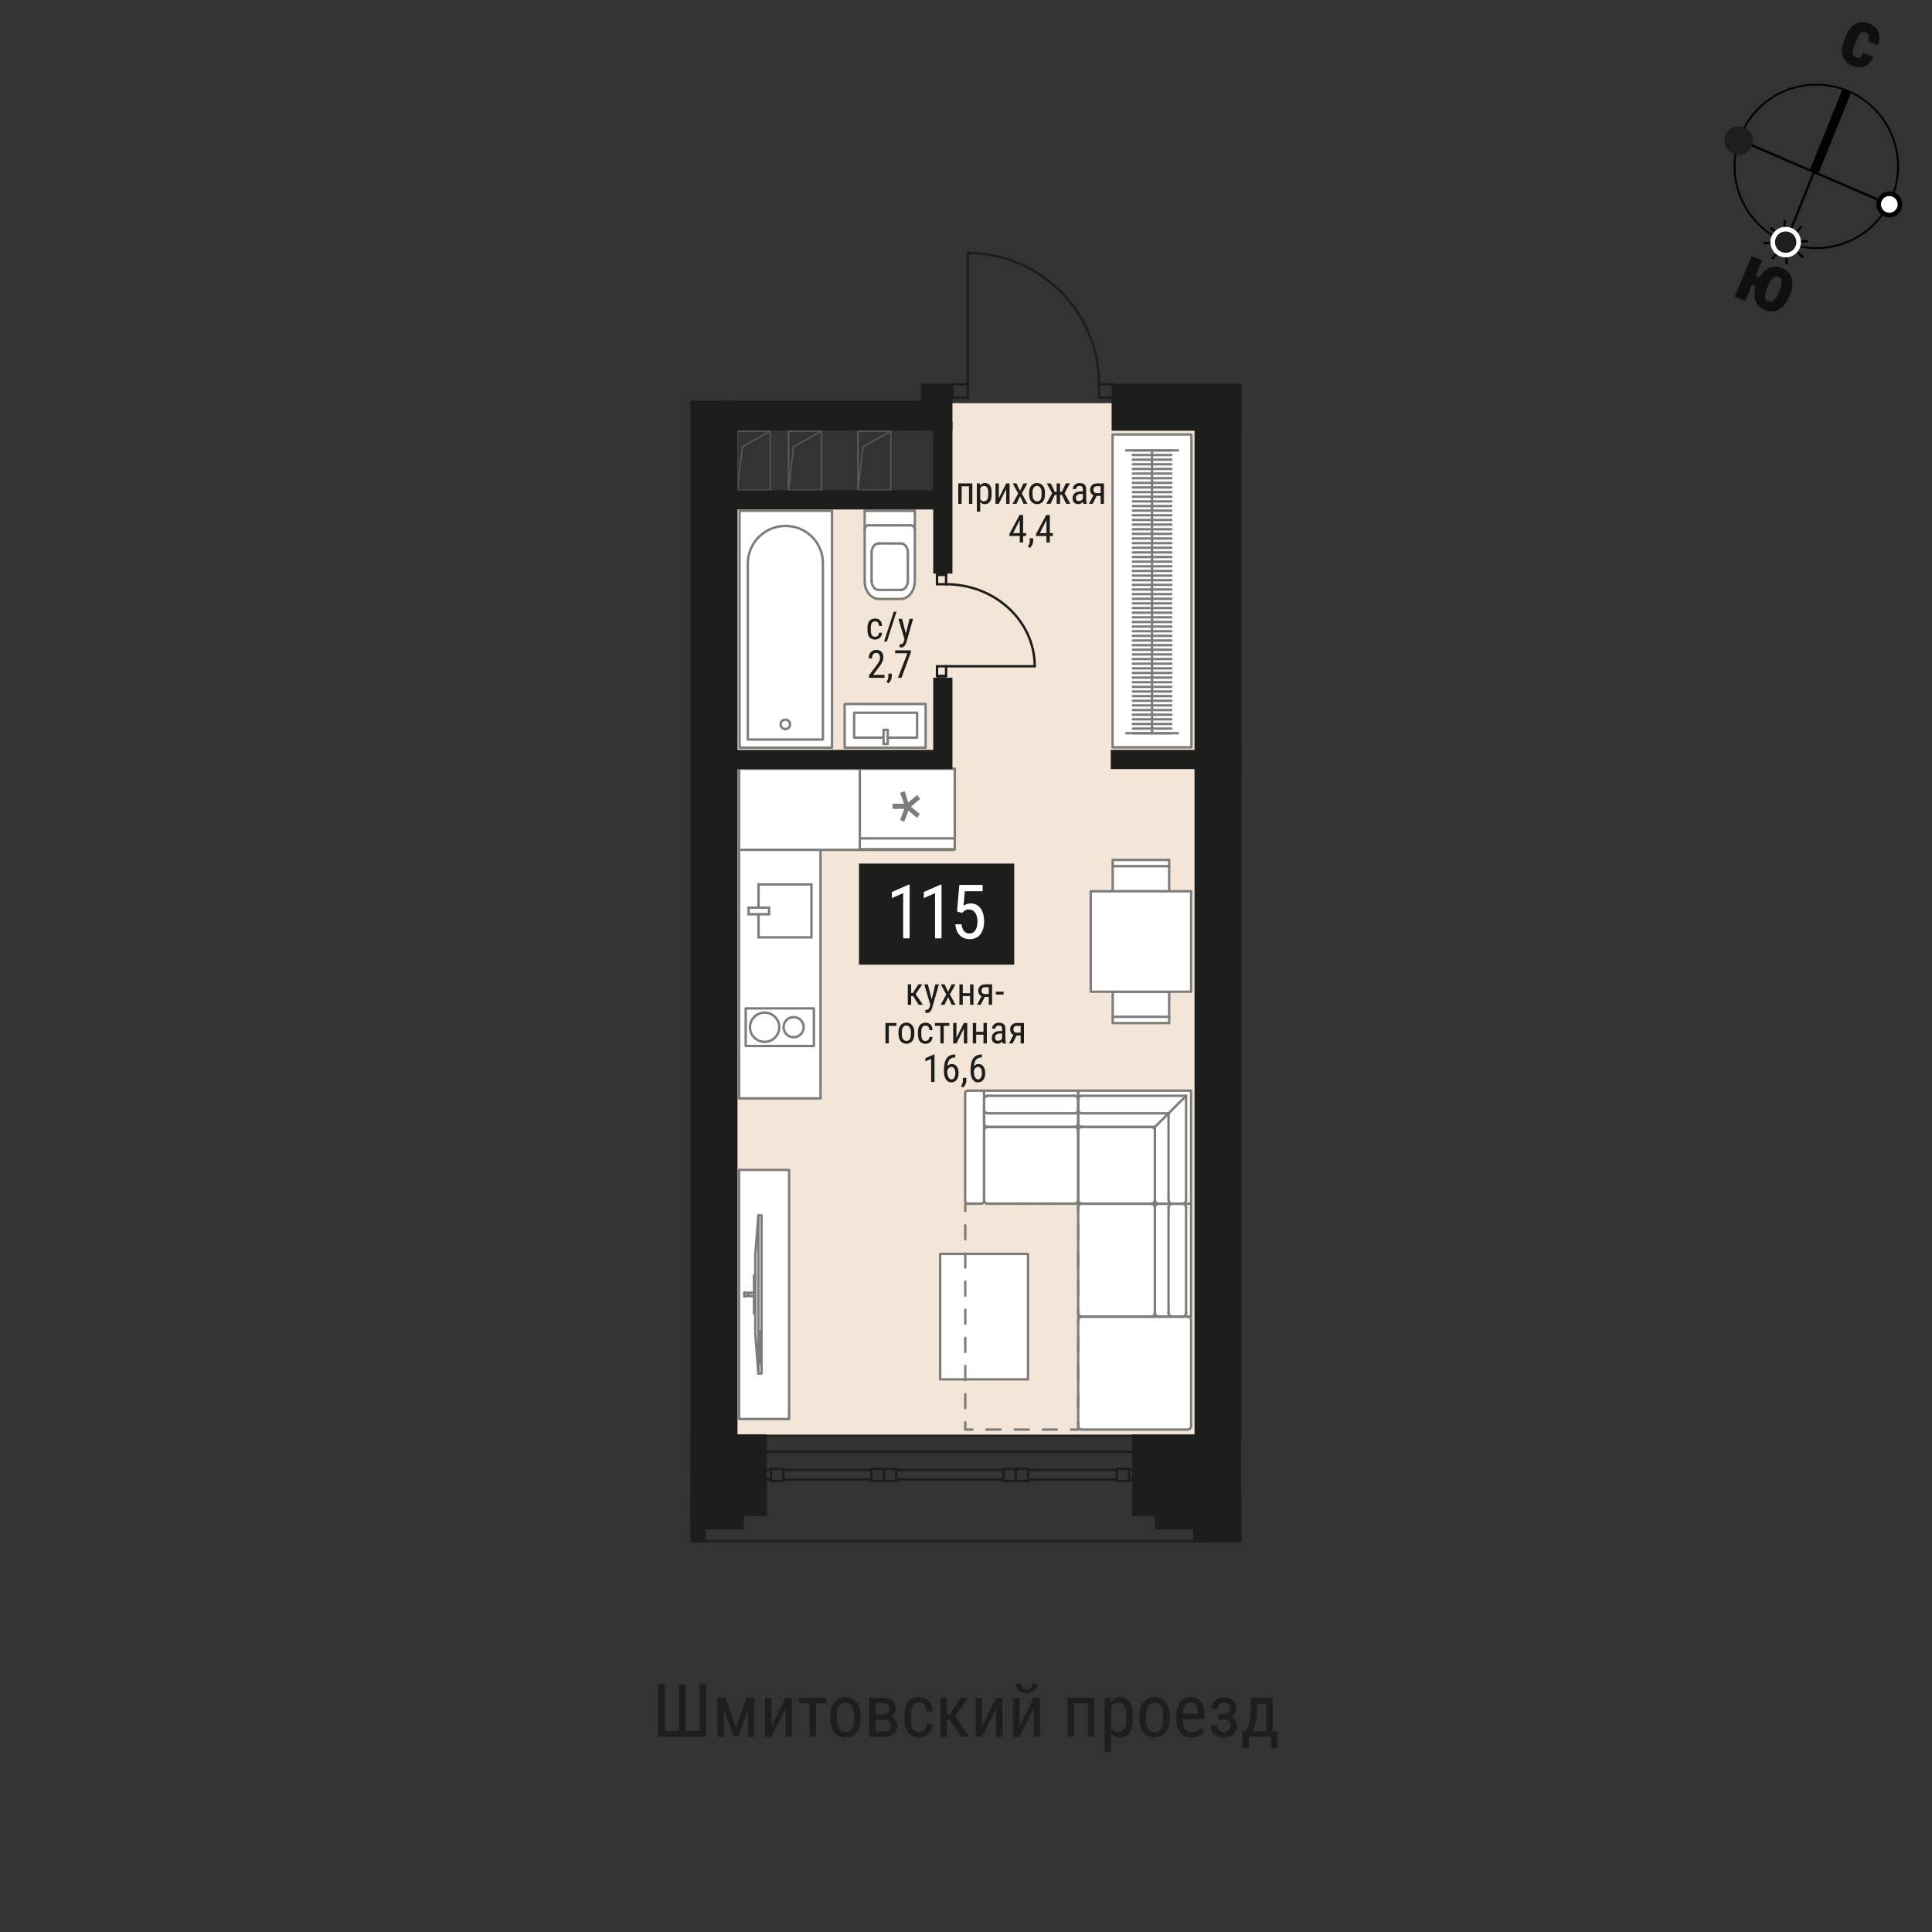 <?xml version="1.0" encoding="UTF-8"?><svg xmlns="http://www.w3.org/2000/svg" viewBox="0 0 420 420"><rect x="0" y="0" width="420" height="420" fill="#333333" stroke="none"/><g id="_115"><g id="_Подложка"><rect x="159.12" y="166.99" width="101.26" height="145.34" fill="#f3e5d7" stroke-width="0"/><rect x="159.12" y="110.07" width="46.35" height="53.56" fill="#f3e5d7" stroke-width="0"/><rect x="205.46" y="87.65" width="54.91" height="79.34" fill="#f3e5d7" stroke-width="0"/></g><g id="_с_у"><g id="_Раковина"><g id="LINE"><rect x="183.62" y="153.04" width="17.6" height="9.5" fill="#fff" stroke="#7c7c7b" stroke-linecap="round" stroke-linejoin="round" stroke-width=".52"/></g><g id="LINE-2"><rect x="185.69" y="154.94" width="13.68" height="5.42" fill="#fff" stroke="#7c7c7b" stroke-linecap="round" stroke-linejoin="round" stroke-width=".52"/></g><g id="LWPOLYLINE"><rect x="192.07" y="158.66" width=".91" height="3.08" fill="#fff" stroke="#7c7c7b" stroke-linecap="round" stroke-linejoin="round" stroke-width=".52"/></g></g><g id="_Унитаз"><line x1="187.96" y1="111.06" x2="198.88" y2="111.06" fill="#fff" stroke="#7c7c7b" stroke-linecap="round" stroke-linejoin="round" stroke-width=".52"/><polygon points="198.88 111.06 198.88 126.27 198.82 127.04 198.65 127.78 198.37 128.46 197.99 129.05 197.53 129.54 197.01 129.91 196.44 130.13 195.84 130.21 191 130.21 190.4 130.13 189.84 129.91 189.31 129.54 188.85 129.05 188.47 128.46 188.19 127.78 188.02 127.04 187.97 126.27 187.97 111.06 198.88 111.06" fill="#fff" stroke="#7c7c7b" stroke-linecap="round" stroke-linejoin="round" stroke-width=".52"/><line x1="193.42" y1="114.2" x2="198.12" y2="114.2" fill="#fff" stroke="#7c7c7b" stroke-linecap="round" stroke-linejoin="round" stroke-width=".52"/><line x1="198.88" y1="115.19" x2="198.88" y2="115.19" fill="#fff" stroke="#7c7c7b" stroke-linecap="round" stroke-linejoin="round" stroke-width=".52"/><line x1="188.72" y1="114.2" x2="188.72" y2="114.2" fill="#fff" stroke="#7c7c7b" stroke-linecap="round" stroke-linejoin="round" stroke-width=".52"/><line x1="188.72" y1="114.2" x2="193.42" y2="114.2" fill="#fff" stroke="#7c7c7b" stroke-linecap="round" stroke-linejoin="round" stroke-width=".52"/><line x1="193.42" y1="118.14" x2="195.84" y2="118.14" fill="#fff" stroke="#7c7c7b" stroke-linecap="round" stroke-linejoin="round" stroke-width=".52"/><line x1="197.36" y1="120.11" x2="197.36" y2="120.11" fill="#fff" stroke="#7c7c7b" stroke-linecap="round" stroke-linejoin="round" stroke-width=".52"/><line x1="197.36" y1="120.11" x2="197.36" y2="126.27" fill="#fff" stroke="#7c7c7b" stroke-linecap="round" stroke-linejoin="round" stroke-width=".52"/><line x1="195.85" y1="128.24" x2="195.85" y2="128.24" fill="#fff" stroke="#7c7c7b" stroke-linecap="round" stroke-linejoin="round" stroke-width=".52"/><line x1="195.85" y1="128.24" x2="193.42" y2="128.24" fill="#fff" stroke="#7c7c7b" stroke-linecap="round" stroke-linejoin="round" stroke-width=".52"/><line x1="193.42" y1="128.24" x2="191" y2="128.24" fill="#fff" stroke="#7c7c7b" stroke-linecap="round" stroke-linejoin="round" stroke-width=".52"/><line x1="189.48" y1="126.27" x2="189.48" y2="126.27" fill="#fff" stroke="#7c7c7b" stroke-linecap="round" stroke-linejoin="round" stroke-width=".52"/><line x1="189.48" y1="126.27" x2="189.48" y2="120.11" fill="#fff" stroke="#7c7c7b" stroke-linecap="round" stroke-linejoin="round" stroke-width=".52"/><line x1="191" y1="118.14" x2="191" y2="118.14" fill="#fff" stroke="#7c7c7b" stroke-linecap="round" stroke-linejoin="round" stroke-width=".52"/><line x1="191" y1="118.14" x2="193.42" y2="118.14" fill="#fff" stroke="#7c7c7b" stroke-linecap="round" stroke-linejoin="round" stroke-width=".52"/><path d="m198.88,115.19c0-.54-.34-.98-.76-.98" fill="#fff" stroke="#7c7c7b" stroke-linecap="round" stroke-linejoin="round" stroke-width=".52"/><path d="m188.72,114.2c-.42,0-.76.44-.76.98" fill="#fff" stroke="#7c7c7b" stroke-linecap="round" stroke-linejoin="round" stroke-width=".52"/><path d="m197.36,120.11c0-1.09-.68-1.97-1.52-1.97" fill="#fff" stroke="#7c7c7b" stroke-linecap="round" stroke-linejoin="round" stroke-width=".52"/><path d="m195.85,128.24c.84,0,1.52-.88,1.52-1.97" fill="#fff" stroke="#7c7c7b" stroke-linecap="round" stroke-linejoin="round" stroke-width=".52"/><path d="m189.48,126.27c0,1.09.68,1.97,1.52,1.97" fill="#fff" stroke="#7c7c7b" stroke-linecap="round" stroke-linejoin="round" stroke-width=".52"/><path d="m191,118.14c-.84,0-1.52.88-1.52,1.97" fill="#fff" stroke="#7c7c7b" stroke-linecap="round" stroke-linejoin="round" stroke-width=".52"/></g><g id="_Ванна"><rect x="160.78" y="111.06" width="20.09" height="51.48" transform="translate(341.65 273.59) rotate(180)" fill="#fff" stroke="#7c7c7b" stroke-linecap="round" stroke-linejoin="round" stroke-width=".52"/><path d="m162.57,160.77h16.32v-38.37c0-4.46-3.63-8.07-8.11-8.07h0c-4.54,0-8.21,3.66-8.21,8.18v38.26Z" fill="#fff" stroke="#7c7c7b" stroke-linecap="round" stroke-linejoin="round" stroke-width=".52"/><path d="m170.73,156.45c.57,0,1.03.45,1.03,1.02,0,.56-.46,1.02-1.03,1.02s-1.03-.46-1.03-1.02c0-.57.46-1.02,1.03-1.02Z" fill="#fff" stroke="#7c7c7b" stroke-linecap="round" stroke-linejoin="round" stroke-width=".52"/></g></g><g id="_Мебель"><path d="m258.13,286.22c.45,0,.82.37.82.82v22.92c0,.45-.37.82-.82.82h-22.92c-.45,0-.82-.37-.82-.82v-22.92c0-.45.37-.82.82-.82-.45,0-.82-.37-.82-.82v-22.92c0-.45.37-.82.82-.82-.45,0-.82-.37-.82-.82,0,.45-.37.82-.82.82h-18.83c-.45,0-.82-.37-.82-.82v.27c0,.3-.24.55-.55.55h-3c-.3,0-.55-.24-.55-.55v-23.46c0-.3.24-.55.55-.55h3s21.01,0,21.01,0h24.55v24.55s0,24.55,0,24.55h-1.91s1.09,0,1.09,0Z" fill="#fff" stroke="#7c7c7b" stroke-linecap="round" stroke-linejoin="round" stroke-width=".52"/><line x1="213.93" y1="237.66" x2="213.93" y2="261.12" fill="none" stroke="#7c7c7b" stroke-linecap="round" stroke-linejoin="round" stroke-width=".52"/><line x1="234.39" y1="237.12" x2="234.39" y2="239.03" fill="none" stroke="#7c7c7b" stroke-linecap="round" stroke-linejoin="round" stroke-width=".52"/><line x1="234.39" y1="244.17" x2="234.39" y2="245.81" fill="none" stroke="#7c7c7b" stroke-linecap="round" stroke-linejoin="round" stroke-width=".52"/><line x1="213.93" y1="260.85" x2="213.93" y2="245.81" fill="none" stroke="#7c7c7b" stroke-linecap="round" stroke-linejoin="round" stroke-width=".52"/><line x1="214.75" y1="244.99" x2="233.57" y2="244.99" fill="none" stroke="#7c7c7b" stroke-linecap="round" stroke-linejoin="round" stroke-width=".52"/><line x1="234.39" y1="245.81" x2="234.39" y2="260.85" fill="none" stroke="#7c7c7b" stroke-linecap="round" stroke-linejoin="round" stroke-width=".52"/><line x1="233.57" y1="238.21" x2="214.75" y2="238.21" fill="none" stroke="#7c7c7b" stroke-linecap="round" stroke-linejoin="round" stroke-width=".52"/><line x1="213.93" y1="239.03" x2="213.93" y2="244.17" fill="none" stroke="#7c7c7b" stroke-linecap="round" stroke-linejoin="round" stroke-width=".52"/><line x1="214.75" y1="244.99" x2="233.57" y2="244.99" fill="none" stroke="#7c7c7b" stroke-linecap="round" stroke-linejoin="round" stroke-width=".52"/><line x1="234.39" y1="244.17" x2="234.39" y2="239.03" fill="none" stroke="#7c7c7b" stroke-linecap="round" stroke-linejoin="round" stroke-width=".52"/><line x1="214.75" y1="242.03" x2="233.57" y2="242.03" fill="none" stroke="#7c7c7b" stroke-linecap="round" stroke-linejoin="round" stroke-width=".52"/><path d="m213.38,237.12c.3,0,.55.24.55.55" fill="none" stroke="#7c7c7b" stroke-linecap="round" stroke-linejoin="round" stroke-width=".52"/><path d="m213.93,245.81c0-.45.37-.82.82-.82" fill="none" stroke="#7c7c7b" stroke-linecap="round" stroke-linejoin="round" stroke-width=".52"/><path d="m233.57,244.99c.45,0,.82.37.82.82" fill="none" stroke="#7c7c7b" stroke-linecap="round" stroke-linejoin="round" stroke-width=".52"/><path d="m213.93,239.03c0-.45.37-.82.82-.82" fill="none" stroke="#7c7c7b" stroke-linecap="round" stroke-linejoin="round" stroke-width=".52"/><path d="m214.75,244.99c-.45,0-.82-.37-.82-.82" fill="none" stroke="#7c7c7b" stroke-linecap="round" stroke-linejoin="round" stroke-width=".52"/><path d="m234.39,244.17c0,.45-.37.82-.82.82" fill="none" stroke="#7c7c7b" stroke-linecap="round" stroke-linejoin="round" stroke-width=".52"/><path d="m233.57,238.21c.45,0,.82.37.82.82" fill="none" stroke="#7c7c7b" stroke-linecap="round" stroke-linejoin="round" stroke-width=".52"/><path d="m214.75,242.03c-.45,0-.82-.37-.82-.82" fill="none" stroke="#7c7c7b" stroke-linecap="round" stroke-linejoin="round" stroke-width=".52"/><path d="m234.39,241.21c0,.45-.37.82-.82.82" fill="none" stroke="#7c7c7b" stroke-linecap="round" stroke-linejoin="round" stroke-width=".52"/><line x1="250.25" y1="261.67" x2="235.21" y2="261.67" fill="none" stroke="#7c7c7b" stroke-linecap="round" stroke-linejoin="round" stroke-width=".52"/><line x1="234.39" y1="260.85" x2="234.39" y2="245.81" fill="none" stroke="#7c7c7b" stroke-linecap="round" stroke-linejoin="round" stroke-width=".52"/><line x1="235.21" y1="244.99" x2="250.25" y2="244.99" fill="none" stroke="#7c7c7b" stroke-linecap="round" stroke-linejoin="round" stroke-width=".52"/><line x1="251.07" y1="245.81" x2="251.07" y2="260.85" fill="none" stroke="#7c7c7b" stroke-linecap="round" stroke-linejoin="round" stroke-width=".52"/><line x1="257.85" y1="238.21" x2="235.21" y2="238.21" fill="none" stroke="#7c7c7b" stroke-linecap="round" stroke-linejoin="round" stroke-width=".52"/><line x1="234.39" y1="239.03" x2="234.39" y2="244.17" fill="none" stroke="#7c7c7b" stroke-linecap="round" stroke-linejoin="round" stroke-width=".52"/><line x1="235.21" y1="244.99" x2="251.07" y2="244.99" fill="none" stroke="#7c7c7b" stroke-linecap="round" stroke-linejoin="round" stroke-width=".52"/><line x1="251.07" y1="244.99" x2="251.07" y2="260.85" fill="none" stroke="#7c7c7b" stroke-linecap="round" stroke-linejoin="round" stroke-width=".52"/><line x1="251.89" y1="261.67" x2="257.04" y2="261.67" fill="none" stroke="#7c7c7b" stroke-linecap="round" stroke-linejoin="round" stroke-width=".52"/><line x1="257.85" y1="260.85" x2="257.85" y2="238.21" fill="none" stroke="#7c7c7b" stroke-linecap="round" stroke-linejoin="round" stroke-width=".52"/><line x1="235.21" y1="242.03" x2="254.04" y2="242.03" fill="none" stroke="#7c7c7b" stroke-linecap="round" stroke-linejoin="round" stroke-width=".52"/><line x1="254.03" y1="242.03" x2="254.03" y2="260.85" fill="none" stroke="#7c7c7b" stroke-linecap="round" stroke-linejoin="round" stroke-width=".52"/><line x1="234.39" y1="237.12" x2="234.39" y2="239.03" fill="none" stroke="#7c7c7b" stroke-linecap="round" stroke-linejoin="round" stroke-width=".52"/><line x1="257.04" y1="261.67" x2="258.95" y2="261.67" fill="none" stroke="#7c7c7b" stroke-linecap="round" stroke-linejoin="round" stroke-width=".52"/><line x1="251.89" y1="261.67" x2="250.25" y2="261.67" fill="none" stroke="#7c7c7b" stroke-linecap="round" stroke-linejoin="round" stroke-width=".52"/><line x1="234.39" y1="244.17" x2="234.39" y2="245.81" fill="none" stroke="#7c7c7b" stroke-linecap="round" stroke-linejoin="round" stroke-width=".52"/><line x1="251.07" y1="244.99" x2="257.86" y2="238.21" fill="none" stroke="#7c7c7b" stroke-linecap="round" stroke-linejoin="round" stroke-width=".52"/><path d="m234.39,245.81c0-.45.37-.82.82-.82" fill="none" stroke="#7c7c7b" stroke-linecap="round" stroke-linejoin="round" stroke-width=".52"/><path d="m250.25,244.99c.45,0,.82.37.82.82" fill="none" stroke="#7c7c7b" stroke-linecap="round" stroke-linejoin="round" stroke-width=".52"/><path d="m251.07,260.85c0,.45-.37.82-.82.82" fill="none" stroke="#7c7c7b" stroke-linecap="round" stroke-linejoin="round" stroke-width=".52"/><path d="m234.39,239.03c0-.45.37-.82.82-.82" fill="none" stroke="#7c7c7b" stroke-linecap="round" stroke-linejoin="round" stroke-width=".52"/><path d="m235.21,244.99c-.45,0-.82-.37-.82-.82" fill="none" stroke="#7c7c7b" stroke-linecap="round" stroke-linejoin="round" stroke-width=".52"/><path d="m251.89,261.67c-.45,0-.82-.37-.82-.82" fill="none" stroke="#7c7c7b" stroke-linecap="round" stroke-linejoin="round" stroke-width=".52"/><path d="m257.85,260.85c0,.45-.37.82-.82.82" fill="none" stroke="#7c7c7b" stroke-linecap="round" stroke-linejoin="round" stroke-width=".52"/><path d="m235.21,242.03c-.45,0-.82-.37-.82-.82" fill="none" stroke="#7c7c7b" stroke-linecap="round" stroke-linejoin="round" stroke-width=".52"/><path d="m254.85,261.67c-.45,0-.82-.37-.82-.82" fill="none" stroke="#7c7c7b" stroke-linecap="round" stroke-linejoin="round" stroke-width=".52"/><line x1="258.95" y1="261.67" x2="257.04" y2="261.67" fill="none" stroke="#7c7c7b" stroke-linecap="round" stroke-linejoin="round" stroke-width=".52"/><line x1="251.89" y1="261.67" x2="250.25" y2="261.67" fill="none" stroke="#7c7c7b" stroke-linecap="round" stroke-linejoin="round" stroke-width=".52"/><line x1="251.89" y1="286.22" x2="250.25" y2="286.22" fill="none" stroke="#7c7c7b" stroke-linecap="round" stroke-linejoin="round" stroke-width=".52"/><line x1="235.21" y1="261.67" x2="250.25" y2="261.67" fill="none" stroke="#7c7c7b" stroke-linecap="round" stroke-linejoin="round" stroke-width=".52"/><line x1="251.07" y1="262.49" x2="251.07" y2="285.41" fill="none" stroke="#7c7c7b" stroke-linecap="round" stroke-linejoin="round" stroke-width=".52"/><line x1="250.25" y1="286.22" x2="235.21" y2="286.22" fill="none" stroke="#7c7c7b" stroke-linecap="round" stroke-linejoin="round" stroke-width=".52"/><line x1="257.85" y1="285.41" x2="257.85" y2="262.49" fill="none" stroke="#7c7c7b" stroke-linecap="round" stroke-linejoin="round" stroke-width=".52"/><line x1="257.04" y1="261.67" x2="251.89" y2="261.67" fill="none" stroke="#7c7c7b" stroke-linecap="round" stroke-linejoin="round" stroke-width=".52"/><line x1="251.07" y1="262.49" x2="251.07" y2="285.41" fill="none" stroke="#7c7c7b" stroke-linecap="round" stroke-linejoin="round" stroke-width=".52"/><line x1="251.89" y1="286.22" x2="257.04" y2="286.22" fill="none" stroke="#7c7c7b" stroke-linecap="round" stroke-linejoin="round" stroke-width=".52"/><line x1="254.03" y1="262.49" x2="254.03" y2="285.41" fill="none" stroke="#7c7c7b" stroke-linecap="round" stroke-linejoin="round" stroke-width=".52"/><path d="m250.25,261.67c.45,0,.82.37.82.82" fill="none" stroke="#7c7c7b" stroke-linecap="round" stroke-linejoin="round" stroke-width=".52"/><path d="m251.07,285.41c0,.45-.37.82-.82.82" fill="none" stroke="#7c7c7b" stroke-linecap="round" stroke-linejoin="round" stroke-width=".52"/><path d="m257.04,261.67c.45,0,.82.37.82.82" fill="none" stroke="#7c7c7b" stroke-linecap="round" stroke-linejoin="round" stroke-width=".52"/><path d="m251.07,262.49c0-.45.37-.82.82-.82" fill="none" stroke="#7c7c7b" stroke-linecap="round" stroke-linejoin="round" stroke-width=".52"/><path d="m251.89,286.22c-.45,0-.82-.37-.82-.82" fill="none" stroke="#7c7c7b" stroke-linecap="round" stroke-linejoin="round" stroke-width=".52"/><path d="m257.85,285.41c0,.45-.37.82-.82.82" fill="none" stroke="#7c7c7b" stroke-linecap="round" stroke-linejoin="round" stroke-width=".52"/><path d="m254.03,262.49c0-.45.37-.82.82-.82" fill="none" stroke="#7c7c7b" stroke-linecap="round" stroke-linejoin="round" stroke-width=".52"/><path d="m254.85,286.22c-.45,0-.82-.37-.82-.82" fill="none" stroke="#7c7c7b" stroke-linecap="round" stroke-linejoin="round" stroke-width=".52"/><line x1="235.21" y1="286.22" x2="258.13" y2="286.22" fill="none" stroke="#7c7c7b" stroke-linecap="round" stroke-linejoin="round" stroke-width=".52"/><rect x="204.38" y="272.58" width="19.1" height="27.28" fill="#fff" stroke="#7c7c7b" stroke-linecap="round" stroke-linejoin="round" stroke-width=".52"/><polyline points="209.84 263.25 209.84 261.67 211.41 261.67" fill="none" stroke="#7c7c7b" stroke-linecap="round" stroke-linejoin="round" stroke-width=".52"/><line x1="214.47" y1="261.67" x2="231.29" y2="261.67" fill="none" stroke="#7c7c7b" stroke-dasharray="0 0 3.06 3.06" stroke-linecap="round" stroke-linejoin="round" stroke-width=".52"/><polyline points="232.82 261.67 234.39 261.67 234.39 263.25" fill="none" stroke="#7c7c7b" stroke-linecap="round" stroke-linejoin="round" stroke-width=".52"/><line x1="234.39" y1="266.31" x2="234.39" y2="307.67" fill="none" stroke="#7c7c7b" stroke-dasharray="0 0 3.06 3.06" stroke-linecap="round" stroke-linejoin="round" stroke-width=".52"/><polyline points="234.39 309.21 234.39 310.78 232.82 310.78" fill="none" stroke="#7c7c7b" stroke-linecap="round" stroke-linejoin="round" stroke-width=".52"/><line x1="229.76" y1="310.78" x2="212.94" y2="310.78" fill="none" stroke="#7c7c7b" stroke-dasharray="0 0 3.06 3.06" stroke-linecap="round" stroke-linejoin="round" stroke-width=".52"/><polyline points="211.41 310.78 209.84 310.78 209.84 309.21" fill="none" stroke="#7c7c7b" stroke-linecap="round" stroke-linejoin="round" stroke-width=".52"/><line x1="209.84" y1="306.14" x2="209.84" y2="264.78" fill="none" stroke="#7c7c7b" stroke-dasharray="0 0 3.06 3.06" stroke-linecap="round" stroke-linejoin="round" stroke-width=".52"/><g id="_Шкаф"><g id="LWPOLYLINE-2"><rect x="241.87" y="94.45" width="17.14" height="68.01" fill="#fff" stroke="#7c7c7b" stroke-linecap="round" stroke-linejoin="round" stroke-width=".52"/></g><line x1="244.82" y1="97.91" x2="256.08" y2="97.91" fill="none" stroke="#7c7c7b" stroke-linecap="round" stroke-linejoin="round" stroke-width=".52"/><line x1="244.82" y1="159.4" x2="256.08" y2="159.4" fill="none" stroke="#7c7c7b" stroke-linecap="round" stroke-linejoin="round" stroke-width=".52"/><line x1="246.26" y1="97.91" x2="254.64" y2="97.91" fill="none" stroke="#7c7c7b" stroke-linecap="round" stroke-linejoin="round" stroke-width=".52"/><line x1="246.26" y1="98.92" x2="254.64" y2="98.92" fill="none" stroke="#7c7c7b" stroke-linecap="round" stroke-linejoin="round" stroke-width=".52"/><line x1="246.26" y1="99.93" x2="254.64" y2="99.93" fill="none" stroke="#7c7c7b" stroke-linecap="round" stroke-linejoin="round" stroke-width=".52"/><line x1="246.26" y1="100.93" x2="254.64" y2="100.93" fill="none" stroke="#7c7c7b" stroke-linecap="round" stroke-linejoin="round" stroke-width=".52"/><line x1="246.26" y1="101.94" x2="254.64" y2="101.94" fill="none" stroke="#7c7c7b" stroke-linecap="round" stroke-linejoin="round" stroke-width=".52"/><line x1="246.26" y1="102.95" x2="254.64" y2="102.95" fill="none" stroke="#7c7c7b" stroke-linecap="round" stroke-linejoin="round" stroke-width=".52"/><line x1="246.26" y1="103.96" x2="254.64" y2="103.96" fill="none" stroke="#7c7c7b" stroke-linecap="round" stroke-linejoin="round" stroke-width=".52"/><line x1="246.26" y1="104.97" x2="254.64" y2="104.97" fill="none" stroke="#7c7c7b" stroke-linecap="round" stroke-linejoin="round" stroke-width=".52"/><line x1="246.26" y1="105.97" x2="254.64" y2="105.97" fill="none" stroke="#7c7c7b" stroke-linecap="round" stroke-linejoin="round" stroke-width=".52"/><line x1="246.26" y1="106.98" x2="254.64" y2="106.98" fill="none" stroke="#7c7c7b" stroke-linecap="round" stroke-linejoin="round" stroke-width=".52"/><line x1="246.26" y1="107.99" x2="254.64" y2="107.99" fill="none" stroke="#7c7c7b" stroke-linecap="round" stroke-linejoin="round" stroke-width=".52"/><line x1="246.26" y1="109" x2="254.64" y2="109" fill="none" stroke="#7c7c7b" stroke-linecap="round" stroke-linejoin="round" stroke-width=".52"/><line x1="246.26" y1="110.01" x2="254.64" y2="110.01" fill="none" stroke="#7c7c7b" stroke-linecap="round" stroke-linejoin="round" stroke-width=".52"/><line x1="246.26" y1="111.01" x2="254.64" y2="111.01" fill="none" stroke="#7c7c7b" stroke-linecap="round" stroke-linejoin="round" stroke-width=".52"/><line x1="246.26" y1="112.02" x2="254.64" y2="112.02" fill="none" stroke="#7c7c7b" stroke-linecap="round" stroke-linejoin="round" stroke-width=".52"/><line x1="246.26" y1="113.03" x2="254.64" y2="113.03" fill="none" stroke="#7c7c7b" stroke-linecap="round" stroke-linejoin="round" stroke-width=".52"/><line x1="246.26" y1="114.04" x2="254.64" y2="114.04" fill="none" stroke="#7c7c7b" stroke-linecap="round" stroke-linejoin="round" stroke-width=".52"/><line x1="246.26" y1="115.05" x2="254.64" y2="115.05" fill="none" stroke="#7c7c7b" stroke-linecap="round" stroke-linejoin="round" stroke-width=".52"/><line x1="246.26" y1="116.05" x2="254.64" y2="116.05" fill="none" stroke="#7c7c7b" stroke-linecap="round" stroke-linejoin="round" stroke-width=".52"/><line x1="246.26" y1="117.06" x2="254.64" y2="117.06" fill="none" stroke="#7c7c7b" stroke-linecap="round" stroke-linejoin="round" stroke-width=".52"/><line x1="246.26" y1="118.07" x2="254.64" y2="118.07" fill="none" stroke="#7c7c7b" stroke-linecap="round" stroke-linejoin="round" stroke-width=".52"/><line x1="246.26" y1="119.08" x2="254.64" y2="119.08" fill="none" stroke="#7c7c7b" stroke-linecap="round" stroke-linejoin="round" stroke-width=".52"/><line x1="246.26" y1="120.09" x2="254.64" y2="120.09" fill="none" stroke="#7c7c7b" stroke-linecap="round" stroke-linejoin="round" stroke-width=".52"/><line x1="246.26" y1="121.09" x2="254.64" y2="121.09" fill="none" stroke="#7c7c7b" stroke-linecap="round" stroke-linejoin="round" stroke-width=".52"/><line x1="246.26" y1="122.1" x2="254.64" y2="122.1" fill="none" stroke="#7c7c7b" stroke-linecap="round" stroke-linejoin="round" stroke-width=".52"/><line x1="246.26" y1="123.11" x2="254.64" y2="123.11" fill="none" stroke="#7c7c7b" stroke-linecap="round" stroke-linejoin="round" stroke-width=".52"/><line x1="246.26" y1="124.12" x2="254.64" y2="124.12" fill="none" stroke="#7c7c7b" stroke-linecap="round" stroke-linejoin="round" stroke-width=".52"/><line x1="246.26" y1="125.13" x2="254.64" y2="125.13" fill="none" stroke="#7c7c7b" stroke-linecap="round" stroke-linejoin="round" stroke-width=".52"/><line x1="246.26" y1="126.13" x2="254.64" y2="126.13" fill="none" stroke="#7c7c7b" stroke-linecap="round" stroke-linejoin="round" stroke-width=".52"/><line x1="246.26" y1="127.14" x2="254.64" y2="127.14" fill="none" stroke="#7c7c7b" stroke-linecap="round" stroke-linejoin="round" stroke-width=".52"/><line x1="246.26" y1="128.15" x2="254.64" y2="128.15" fill="none" stroke="#7c7c7b" stroke-linecap="round" stroke-linejoin="round" stroke-width=".52"/><line x1="246.26" y1="129.16" x2="254.64" y2="129.16" fill="none" stroke="#7c7c7b" stroke-linecap="round" stroke-linejoin="round" stroke-width=".52"/><line x1="246.26" y1="130.17" x2="254.64" y2="130.17" fill="none" stroke="#7c7c7b" stroke-linecap="round" stroke-linejoin="round" stroke-width=".52"/><line x1="246.26" y1="131.17" x2="254.64" y2="131.17" fill="none" stroke="#7c7c7b" stroke-linecap="round" stroke-linejoin="round" stroke-width=".52"/><line x1="246.26" y1="132.18" x2="254.64" y2="132.18" fill="none" stroke="#7c7c7b" stroke-linecap="round" stroke-linejoin="round" stroke-width=".52"/><line x1="246.26" y1="133.19" x2="254.64" y2="133.19" fill="none" stroke="#7c7c7b" stroke-linecap="round" stroke-linejoin="round" stroke-width=".52"/><line x1="246.26" y1="134.2" x2="254.64" y2="134.2" fill="none" stroke="#7c7c7b" stroke-linecap="round" stroke-linejoin="round" stroke-width=".52"/><line x1="246.26" y1="135.21" x2="254.64" y2="135.21" fill="none" stroke="#7c7c7b" stroke-linecap="round" stroke-linejoin="round" stroke-width=".52"/><line x1="246.26" y1="136.21" x2="254.64" y2="136.21" fill="none" stroke="#7c7c7b" stroke-linecap="round" stroke-linejoin="round" stroke-width=".52"/><line x1="246.26" y1="137.22" x2="254.64" y2="137.22" fill="none" stroke="#7c7c7b" stroke-linecap="round" stroke-linejoin="round" stroke-width=".52"/><line x1="246.26" y1="138.23" x2="254.64" y2="138.23" fill="none" stroke="#7c7c7b" stroke-linecap="round" stroke-linejoin="round" stroke-width=".52"/><line x1="246.26" y1="139.24" x2="254.64" y2="139.24" fill="none" stroke="#7c7c7b" stroke-linecap="round" stroke-linejoin="round" stroke-width=".52"/><line x1="246.26" y1="140.25" x2="254.64" y2="140.25" fill="none" stroke="#7c7c7b" stroke-linecap="round" stroke-linejoin="round" stroke-width=".52"/><line x1="246.26" y1="141.25" x2="254.64" y2="141.25" fill="none" stroke="#7c7c7b" stroke-linecap="round" stroke-linejoin="round" stroke-width=".52"/><line x1="246.26" y1="142.26" x2="254.64" y2="142.26" fill="none" stroke="#7c7c7b" stroke-linecap="round" stroke-linejoin="round" stroke-width=".52"/><line x1="246.26" y1="143.27" x2="254.64" y2="143.27" fill="none" stroke="#7c7c7b" stroke-linecap="round" stroke-linejoin="round" stroke-width=".52"/><line x1="246.26" y1="144.28" x2="254.64" y2="144.28" fill="none" stroke="#7c7c7b" stroke-linecap="round" stroke-linejoin="round" stroke-width=".52"/><line x1="246.26" y1="145.29" x2="254.64" y2="145.29" fill="none" stroke="#7c7c7b" stroke-linecap="round" stroke-linejoin="round" stroke-width=".52"/><line x1="246.26" y1="146.29" x2="254.64" y2="146.29" fill="none" stroke="#7c7c7b" stroke-linecap="round" stroke-linejoin="round" stroke-width=".52"/><line x1="246.26" y1="147.3" x2="254.64" y2="147.3" fill="none" stroke="#7c7c7b" stroke-linecap="round" stroke-linejoin="round" stroke-width=".52"/><line x1="246.26" y1="148.31" x2="254.64" y2="148.31" fill="none" stroke="#7c7c7b" stroke-linecap="round" stroke-linejoin="round" stroke-width=".52"/><line x1="246.26" y1="149.32" x2="254.64" y2="149.32" fill="none" stroke="#7c7c7b" stroke-linecap="round" stroke-linejoin="round" stroke-width=".52"/><line x1="246.26" y1="150.33" x2="254.64" y2="150.33" fill="none" stroke="#7c7c7b" stroke-linecap="round" stroke-linejoin="round" stroke-width=".52"/><line x1="246.26" y1="151.33" x2="254.64" y2="151.33" fill="none" stroke="#7c7c7b" stroke-linecap="round" stroke-linejoin="round" stroke-width=".52"/><line x1="246.26" y1="152.34" x2="254.64" y2="152.34" fill="none" stroke="#7c7c7b" stroke-linecap="round" stroke-linejoin="round" stroke-width=".52"/><line x1="246.26" y1="153.35" x2="254.64" y2="153.35" fill="none" stroke="#7c7c7b" stroke-linecap="round" stroke-linejoin="round" stroke-width=".52"/><line x1="246.26" y1="154.36" x2="254.64" y2="154.36" fill="none" stroke="#7c7c7b" stroke-linecap="round" stroke-linejoin="round" stroke-width=".52"/><line x1="246.26" y1="155.37" x2="254.64" y2="155.37" fill="none" stroke="#7c7c7b" stroke-linecap="round" stroke-linejoin="round" stroke-width=".52"/><line x1="246.26" y1="156.37" x2="254.64" y2="156.37" fill="none" stroke="#7c7c7b" stroke-linecap="round" stroke-linejoin="round" stroke-width=".52"/><line x1="246.26" y1="157.38" x2="254.64" y2="157.38" fill="none" stroke="#7c7c7b" stroke-linecap="round" stroke-linejoin="round" stroke-width=".52"/><line x1="246.26" y1="158.39" x2="254.64" y2="158.39" fill="none" stroke="#7c7c7b" stroke-linecap="round" stroke-linejoin="round" stroke-width=".52"/><line x1="246.26" y1="159.4" x2="254.64" y2="159.4" fill="none" stroke="#7c7c7b" stroke-linecap="round" stroke-linejoin="round" stroke-width=".52"/><line x1="250.44" y1="97.91" x2="250.44" y2="159.4" fill="none" stroke="#7c7c7b" stroke-linecap="round" stroke-linejoin="round" stroke-width=".52"/></g><g id="_Кухня"><rect x="160.68" y="254.32" width="10.86" height="54.15" transform="translate(332.22 562.8) rotate(-180)" fill="#fff" stroke="#7c7c7b" stroke-linecap="round" stroke-linejoin="round" stroke-width=".52"/></g><g id="TV"><line x1="164.19" y1="277.31" x2="164.19" y2="285.49" fill="none" stroke="#7c7c7b" stroke-linecap="round" stroke-linejoin="round" stroke-width=".52"/><line x1="164.19" y1="285.49" x2="163.91" y2="285.49" fill="none" stroke="#7c7c7b" stroke-linecap="round" stroke-linejoin="round" stroke-width=".52"/><line x1="163.91" y1="285.49" x2="163.91" y2="277.31" fill="none" stroke="#7c7c7b" stroke-linecap="round" stroke-linejoin="round" stroke-width=".52"/><line x1="163.91" y1="277.31" x2="164.19" y2="277.31" fill="none" stroke="#7c7c7b" stroke-linecap="round" stroke-linejoin="round" stroke-width=".52"/><line x1="163.91" y1="281.06" x2="163.91" y2="281.74" fill="none" stroke="#7c7c7b" stroke-linecap="round" stroke-linejoin="round" stroke-width=".52"/><line x1="162.07" y1="281.74" x2="162.07" y2="281.06" fill="none" stroke="#7c7c7b" stroke-linecap="round" stroke-linejoin="round" stroke-width=".52"/><line x1="162.07" y1="280.99" x2="162.07" y2="281.81" fill="none" stroke="#7c7c7b" stroke-linecap="round" stroke-linejoin="round" stroke-width=".52"/><line x1="162.07" y1="281.81" x2="161.8" y2="281.81" fill="none" stroke="#7c7c7b" stroke-linecap="round" stroke-linejoin="round" stroke-width=".52"/><polygon points="163.91 281.74 162.07 281.74 161.8 281.81 161.8 280.99 162.07 281.06 163.91 281.06 163.91 281.74" fill="#fff" stroke="#7c7c7b" stroke-linecap="round" stroke-linejoin="round" stroke-width=".52"/><line x1="161.8" y1="280.99" x2="162.07" y2="280.99" fill="none" stroke="#7c7c7b" stroke-linecap="round" stroke-linejoin="round" stroke-width=".52"/><polygon points="164.19 272.8 164.19 289.99 164.87 298.59 165.55 298.59 165.55 264.21 164.87 264.21 164.19 272.8" fill="#fff" stroke="#7c7c7b" stroke-linecap="round" stroke-linejoin="round" stroke-width=".52"/><line x1="165.28" y1="296.3" x2="165.28" y2="294.01" fill="none" stroke="#7c7c7b" stroke-linecap="round" stroke-linejoin="round" stroke-width=".52"/><line x1="165.28" y1="294" x2="165.11" y2="294" fill="none" stroke="#7c7c7b" stroke-linecap="round" stroke-linejoin="round" stroke-width=".52"/><line x1="165.11" y1="294" x2="165.11" y2="296.3" fill="none" stroke="#7c7c7b" stroke-linecap="round" stroke-linejoin="round" stroke-width=".52"/><line x1="165.11" y1="296.3" x2="165.28" y2="296.3" fill="none" stroke="#7c7c7b" stroke-linecap="round" stroke-linejoin="round" stroke-width=".52"/><line x1="165.28" y1="293.43" x2="165.28" y2="291.14" fill="none" stroke="#7c7c7b" stroke-linecap="round" stroke-linejoin="round" stroke-width=".52"/><line x1="165.28" y1="291.14" x2="165.11" y2="291.14" fill="none" stroke="#7c7c7b" stroke-linecap="round" stroke-linejoin="round" stroke-width=".52"/><line x1="165.11" y1="291.14" x2="165.11" y2="293.43" fill="none" stroke="#7c7c7b" stroke-linecap="round" stroke-linejoin="round" stroke-width=".52"/><line x1="165.11" y1="293.43" x2="165.28" y2="293.43" fill="none" stroke="#7c7c7b" stroke-linecap="round" stroke-linejoin="round" stroke-width=".52"/><line x1="165.28" y1="290.57" x2="165.28" y2="289.42" fill="none" stroke="#7c7c7b" stroke-linecap="round" stroke-linejoin="round" stroke-width=".52"/><line x1="165.28" y1="289.42" x2="165.11" y2="289.42" fill="none" stroke="#7c7c7b" stroke-linecap="round" stroke-linejoin="round" stroke-width=".52"/><line x1="165.11" y1="289.42" x2="165.11" y2="290.57" fill="none" stroke="#7c7c7b" stroke-linecap="round" stroke-linejoin="round" stroke-width=".52"/><line x1="165.11" y1="290.57" x2="165.28" y2="290.57" fill="none" stroke="#7c7c7b" stroke-linecap="round" stroke-linejoin="round" stroke-width=".52"/><line x1="164.87" y1="264.21" x2="164.87" y2="298.59" fill="none" stroke="#7c7c7b" stroke-linecap="round" stroke-linejoin="round" stroke-width=".52"/><path d="m162.99,281.74c-.19,0-.34-.15-.34-.34s.15-.34.34-.34" fill="none" stroke="#7c7c7b" stroke-linecap="round" stroke-linejoin="round" stroke-width=".52"/></g><g id="_стол"><rect x="241.89" y="186.94" width="12.28" height="6.82" fill="#fff" stroke="#7c7c7b" stroke-linecap="round" stroke-linejoin="round" stroke-width=".52"/><rect x="241.89" y="215.59" width="12.28" height="6.82" fill="#fff" stroke="#7c7c7b" stroke-linecap="round" stroke-linejoin="round" stroke-width=".52"/><rect x="237.12" y="193.76" width="21.83" height="21.83" fill="#fff" stroke="#7c7c7b" stroke-linecap="round" stroke-linejoin="round" stroke-width=".52"/><line x1="254.17" y1="188.3" x2="241.89" y2="188.3" fill="#fff" stroke="#7c7c7b" stroke-linecap="round" stroke-linejoin="round" stroke-width=".52"/><line x1="254.17" y1="221.04" x2="241.89" y2="221.04" fill="#fff" stroke="#7c7c7b" stroke-linecap="round" stroke-linejoin="round" stroke-width=".52"/></g></g><g id="_Кухня-2"><rect x="160.68" y="167.12" width="17.69" height="71.66" fill="#fff" stroke="#7c7c7b" stroke-linecap="round" stroke-linejoin="round" stroke-width=".52"/><rect x="160.68" y="167.12" width="46.79" height="17.63" fill="#fff" stroke="#7c7c7b" stroke-linecap="round" stroke-linejoin="round" stroke-width=".52"/><g id="_Холодильник"><rect x="188.5" y="165.54" width="17.47" height="20.64" transform="translate(21.38 373.09) rotate(-90)" fill="#fff" stroke="#7c7c7b" stroke-linecap="round" stroke-linejoin="round" stroke-width=".52"/><g id="MTEXT"><path d="m194.03,175.84h2.55s-.89,2.44-.89,2.44l.89.36.91-2.42,1.89,1.61.55-.92-1.91-1.54,2.02-1.68-.66-.87-1.95,1.63-.76-2.46-.98.36.83,2.37h-2.48v1.12Z" fill="#7c7c7b" stroke-width="0"/></g><rect x="196.06" y="173.1" width="2.34" height="20.64" transform="translate(13.81 380.65) rotate(-90)" fill="#fff" stroke="#7c7c7b" stroke-linecap="round" stroke-linejoin="round" stroke-width=".52"/></g><g id="_Раковина-2"><rect x="164.89" y="192.27" width="11.5" height="11.5" transform="translate(368.67 27.38) rotate(90)" fill="#fff" stroke="#7c7c7b" stroke-miterlimit="10" stroke-width=".52"/><rect x="164.25" y="195.8" width="1.44" height="4.46" transform="translate(362.99 33.06) rotate(90)" fill="#fff" stroke="#7c7c7b" stroke-miterlimit="10" stroke-width=".52"/></g><g id="LWPOLYLINE-3"><rect x="162.11" y="219.22" width="14.82" height="8.17" fill="#fff" stroke="#7c7c7b" stroke-linecap="round" stroke-linejoin="round" stroke-width=".52"/></g><g id="CIRCLE"><path d="m166.22,220.13c-1.75,0-3.18,1.42-3.18,3.18,0,1.75,1.42,3.18,3.18,3.18s3.18-1.42,3.18-3.18-1.42-3.18-3.18-3.18h0Z" fill="#fff" stroke="#7c7c7b" stroke-linecap="round" stroke-linejoin="round" stroke-width=".52"/></g><g id="CIRCLE-2"><path d="m172.53,221.11c-1.21,0-2.19.98-2.19,2.19,0,1.21.98,2.19,2.19,2.19,1.21,0,2.19-.98,2.19-2.19s-.98-2.19-2.19-2.19h0Z" fill="#fff" stroke="#7c7c7b" stroke-linecap="round" stroke-linejoin="round" stroke-width=".52"/></g></g><g id="_текст"><path d="m190.26,138.42c.14,0,.28-.03.4-.09.12-.06.22-.15.29-.28.08-.13.12-.29.13-.5h.68c-.01.29-.08.55-.22.78-.14.22-.32.4-.54.52s-.47.19-.74.19c-.29,0-.54-.05-.75-.14-.21-.09-.39-.23-.52-.4s-.24-.39-.31-.64c-.07-.25-.1-.54-.1-.86v-.5c0-.32.03-.61.1-.86.07-.25.17-.47.31-.64s.31-.31.52-.4c.21-.09.46-.14.75-.14s.56.06.78.19c.22.13.39.31.52.55.12.24.19.53.2.87h-.68c-.01-.22-.05-.4-.12-.55s-.16-.26-.28-.33c-.12-.07-.26-.11-.42-.11-.19,0-.35.03-.47.1-.12.07-.22.16-.29.29-.07.13-.12.28-.15.45-.03.17-.04.37-.04.59v.5c0,.22.01.41.04.59.03.18.08.33.15.45.07.13.17.22.29.29.12.07.28.1.48.1Z" fill="#1d1d1b" stroke-width="0"/><path d="m194.89,132.99l-2.09,6.48h-.61l2.1-6.48h.61Z" fill="#1d1d1b" stroke-width="0"/><path d="m196.1,134.52l.88,3.44.19.8-.52.28-1.34-4.52h.79Zm.64,3.98l.99-3.98h.77l-1.46,5.12c-.04.11-.08.23-.14.35-.06.13-.13.25-.22.36-.09.12-.2.21-.32.28-.13.07-.27.11-.44.11-.05,0-.12,0-.2-.02-.08-.02-.14-.03-.17-.04v-.62s.04,0,.08.01c.04,0,.06,0,.08,0,.14,0,.26-.02.36-.07.1-.04.18-.12.26-.23.07-.11.13-.25.18-.43l.25-.86Z" fill="#1d1d1b" stroke-width="0"/><path d="m192.27,146.73v.62h-3.34v-.55l1.64-2.18c.2-.27.36-.5.46-.68.11-.19.18-.36.22-.5s.06-.3.06-.46c0-.2-.03-.38-.09-.54-.06-.16-.15-.29-.27-.38-.12-.1-.27-.14-.43-.14-.22,0-.4.05-.54.15-.14.1-.24.25-.31.43-.07.18-.1.39-.1.63h-.73c0-.34.06-.64.19-.92.12-.28.31-.5.56-.67.25-.17.56-.25.93-.25.32,0,.59.07.82.2.23.13.4.32.52.56.12.24.18.52.18.84,0,.18-.02.35-.07.53-.05.18-.11.36-.2.53-.08.18-.18.35-.29.52-.11.17-.23.34-.36.51l-1.32,1.73h2.47Z" fill="#1d1d1b" stroke-width="0"/><path d="m193.86,146.45v.61c0,.25-.06.51-.19.79s-.3.51-.53.69l-.43-.3c.09-.12.16-.24.22-.37.06-.12.11-.25.14-.39.03-.13.05-.27.05-.42v-.62h.74Z" fill="#1d1d1b" stroke-width="0"/><path d="m198.02,141.38v.43l-2.05,5.54h-.76l2.05-5.35h-2.66v-.62h3.42Z" fill="#1d1d1b" stroke-width="0"/><path d="m209.05,105.09v4.44h-.73v-4.44h.73Zm1.68,0v.63h-1.77v-.63h1.77Zm.65,0v4.44h-.73v-4.44h.73Z" fill="#1d1d1b" stroke-width="0"/><path d="m213.09,105.94v5.29h-.73v-6.14h.66l.07.85Zm2.48,1.16v.41c0,.35-.03.66-.1.92-.06.26-.16.48-.28.65-.12.17-.28.3-.46.39-.18.09-.39.13-.62.13s-.43-.04-.6-.13-.31-.22-.43-.39-.21-.37-.27-.61c-.07-.24-.11-.51-.14-.81v-.63c.02-.31.07-.6.14-.85.07-.25.16-.46.27-.64s.26-.31.43-.4c.17-.09.37-.14.6-.14s.45.04.63.12.33.21.46.38.22.39.28.65c.06.26.09.58.09.94Zm-.73.41v-.41c0-.25-.02-.46-.06-.64-.04-.18-.09-.33-.17-.46-.08-.12-.18-.21-.3-.27-.12-.06-.27-.09-.43-.09-.15,0-.27.03-.38.09s-.21.14-.29.24c-.08.1-.14.22-.2.35s-.09.26-.12.4v1.24c.05.18.11.34.18.49.08.15.18.28.31.38s.29.14.49.14c.17,0,.31-.03.43-.09.12-.06.22-.15.3-.27s.14-.27.17-.46c.04-.18.06-.4.06-.65Z" fill="#1d1d1b" stroke-width="0"/><path d="m217.13,108.32l1.61-3.23h.73v4.44h-.73v-3.23l-1.61,3.23h-.72v-4.44h.72v3.23Z" fill="#1d1d1b" stroke-width="0"/><path d="m220.98,105.09l.75,1.62.76-1.62h.84l-1.2,2.19,1.23,2.25h-.83l-.78-1.66-.79,1.66h-.84l1.23-2.25-1.2-2.19h.83Z" fill="#1d1d1b" stroke-width="0"/><path d="m223.73,107.52v-.42c0-.34.04-.65.13-.91.09-.26.21-.48.37-.65.16-.18.34-.31.54-.4.21-.09.43-.13.67-.13s.47.04.68.13c.21.09.39.22.55.4.16.17.28.39.37.65.09.26.13.56.13.91v.42c0,.34-.04.65-.13.91-.09.26-.21.48-.36.65-.16.17-.34.31-.55.39-.21.09-.43.13-.67.13s-.46-.04-.67-.13c-.21-.09-.39-.22-.55-.39s-.28-.39-.37-.65c-.09-.26-.13-.56-.13-.91Zm.73-.42v.42c0,.24.02.46.07.64.05.18.12.34.21.46.09.12.2.22.32.28s.25.09.39.09c.16,0,.31-.03.43-.09.12-.06.23-.15.31-.28.08-.12.14-.28.18-.46s.06-.4.06-.64v-.42c0-.24-.02-.46-.07-.64-.05-.18-.12-.33-.21-.46-.09-.12-.2-.22-.32-.28-.12-.06-.25-.09-.4-.09s-.27.03-.39.09-.22.15-.31.28c-.09.12-.16.28-.21.46-.05.18-.07.39-.07.64Z" fill="#1d1d1b" stroke-width="0"/><path d="m229.33,107.51l-.96,2.01h-.91l1.42-2.56.46.55Zm-.39.08l-1.38-2.5h.87l.87,1.84h.77l-.12.67h-1.01Zm1.5-2.5v4.44h-.73v-4.44h.73Zm2.15,0l-1.37,2.5h-1.02l-.12-.67h.76l.87-1.84h.87Zm-.81,4.44l-.96-2.01.46-.55,1.41,2.56h-.91Z" fill="#1d1d1b" stroke-width="0"/><path d="m235.53,106.83v.53s-.5,0-.5,0c-.17,0-.33.02-.47.06-.14.04-.26.09-.36.17-.1.07-.18.16-.23.27-.05.11-.08.23-.08.36,0,.18.02.32.07.42.05.11.12.18.22.23.1.05.22.07.37.07.18,0,.34-.04.48-.13.14-.08.25-.19.33-.31.08-.12.11-.23.11-.34l.16.34c-.01.11-.05.22-.1.35s-.14.24-.24.36c-.1.11-.23.21-.37.28-.14.07-.3.11-.47.11-.26,0-.48-.05-.67-.15-.19-.1-.34-.24-.45-.43s-.16-.43-.16-.71c0-.21.04-.41.11-.59.07-.18.18-.34.33-.47.14-.13.33-.24.55-.31s.47-.11.76-.11h.62Zm-.12,1.93v-2.41c0-.17-.03-.32-.08-.42-.05-.11-.13-.18-.24-.23s-.24-.07-.4-.07-.29.03-.4.09c-.11.06-.2.15-.25.25-.06.1-.09.22-.09.34h-.73c0-.16.04-.32.1-.47.07-.16.17-.3.3-.42.13-.13.29-.23.47-.3.18-.07.39-.11.62-.11.27,0,.51.04.73.13.21.09.38.23.5.43.12.2.18.46.18.8v2.19c0,.15.01.3.04.47.02.17.06.31.1.43v.07h-.75c-.04-.09-.06-.2-.08-.35-.02-.15-.03-.28-.03-.41Z" fill="#1d1d1b" stroke-width="0"/><path d="m237.83,107.41h.78l-1.09,2.12h-.78l1.09-2.12Zm.57-2.32h1.59v4.44h-.72v-3.82h-.87c-.17,0-.3.04-.41.11-.11.07-.18.17-.23.28-.05.12-.07.23-.07.36s.02.24.07.35c.04.11.12.2.21.27.1.07.22.11.38.11h1.11v.62h-1.11c-.22,0-.41-.03-.58-.1-.17-.07-.32-.16-.43-.28s-.21-.27-.27-.43c-.06-.17-.09-.34-.09-.54s.03-.37.1-.54.16-.31.28-.43.28-.22.45-.29.38-.1.61-.1Z" fill="#1d1d1b" stroke-width="0"/><path d="m223.08,115.91v.62h-3.65v-.45l2.22-4.14h.58l-.58,1.2-1.41,2.76h2.84Zm-.66-3.96v5.97h-.73v-5.97h.73Z" fill="#1d1d1b" stroke-width="0"/><path d="m224.6,117.02v.61c0,.25-.06.51-.19.79s-.3.51-.53.69l-.43-.3c.09-.12.16-.24.22-.37.06-.12.11-.25.14-.39.03-.13.05-.27.05-.42v-.62h.74Z" fill="#1d1d1b" stroke-width="0"/><path d="m228.88,115.91v.62h-3.65v-.45l2.22-4.14h.58l-.58,1.2-1.41,2.76h2.84Zm-.66-3.96v5.97h-.73v-5.97h.73Z" fill="#1d1d1b" stroke-width="0"/><path d="m198.08,213.99v4.44h-.73v-4.44h.73Zm2.44,0l-1.78,2.54h-.9l-.12-.66h.72l1.21-1.88h.87Zm-.8,4.44l-1.3-2.01.46-.55,1.75,2.56h-.91Z" fill="#1d1d1b" stroke-width="0"/><path d="m201.71,213.99l.88,3.44.19.8-.52.28-1.34-4.52h.79Zm.64,3.98l.99-3.98h.77l-1.46,5.12c-.04.11-.08.23-.14.35-.06.13-.13.25-.22.36-.09.12-.2.21-.32.28-.13.07-.27.11-.44.11-.05,0-.12,0-.2-.02-.08-.02-.14-.03-.17-.04v-.62s.04,0,.08.01c.04,0,.06,0,.08,0,.14,0,.26-.02.36-.07.1-.04.18-.12.26-.23.07-.11.13-.25.18-.43l.25-.86Z" fill="#1d1d1b" stroke-width="0"/><path d="m205.35,213.99l.75,1.62.76-1.62h.84l-1.2,2.19,1.23,2.25h-.83l-.78-1.66-.79,1.66h-.84l1.23-2.25-1.2-2.19h.83Z" fill="#1d1d1b" stroke-width="0"/><path d="m209.3,213.99v4.44h-.73v-4.44h.73Zm1.73,1.92v.62h-1.88v-.62h1.88Zm.59-1.92v4.44h-.73v-4.44h.73Z" fill="#1d1d1b" stroke-width="0"/><path d="m213.51,216.31h.78l-1.09,2.12h-.78l1.09-2.12Zm.57-2.32h1.59v4.44h-.72v-3.82h-.87c-.17,0-.3.04-.41.11-.11.07-.18.17-.23.28-.05.12-.07.23-.07.36s.02.24.07.35c.04.11.12.2.21.27.1.07.22.11.38.11h1.11v.62h-1.11c-.22,0-.41-.03-.58-.1-.17-.07-.32-.16-.43-.28s-.21-.27-.27-.43c-.06-.17-.09-.34-.09-.54s.03-.37.1-.54.16-.31.28-.43.28-.22.45-.29.38-.1.61-.1Z" fill="#1d1d1b" stroke-width="0"/><path d="m218.17,215.58v.62h-1.69v-.62h1.69Z" fill="#1d1d1b" stroke-width="0"/><path d="m194.88,222.39v.63h-1.66v3.81h-.73v-4.44h2.38Z" fill="#1d1d1b" stroke-width="0"/><path d="m195.32,224.82v-.42c0-.34.04-.65.13-.91.09-.26.21-.48.37-.65.16-.18.34-.31.54-.4.21-.09.43-.13.67-.13s.47.04.68.13c.21.09.39.22.55.4.16.17.28.39.37.65.09.26.13.56.13.91v.42c0,.34-.04.65-.13.91-.09.26-.21.48-.36.65-.16.17-.34.31-.55.39-.21.09-.43.13-.67.13s-.46-.04-.67-.13c-.21-.09-.39-.22-.55-.39s-.28-.39-.37-.65c-.09-.26-.13-.56-.13-.91Zm.73-.42v.42c0,.24.02.46.07.64.05.18.12.34.21.46.09.12.2.22.32.28s.25.09.39.09c.16,0,.31-.03.43-.09.12-.06.23-.15.31-.28.08-.12.14-.28.18-.46s.06-.4.06-.64v-.42c0-.24-.02-.46-.07-.64-.05-.18-.12-.33-.21-.46-.09-.12-.2-.22-.32-.28-.12-.06-.25-.09-.4-.09s-.27.03-.39.09-.22.15-.31.28c-.09.12-.16.28-.21.46-.05.18-.07.39-.07.64Z" fill="#1d1d1b" stroke-width="0"/><path d="m201.23,226.29c.14,0,.28-.03.4-.09.12-.06.22-.15.29-.28.08-.13.12-.29.13-.5h.68c-.01.29-.08.55-.22.78-.14.22-.32.4-.54.52s-.47.19-.74.19c-.29,0-.54-.05-.75-.14-.21-.09-.39-.23-.52-.4s-.24-.39-.31-.64c-.07-.25-.1-.54-.1-.86v-.5c0-.32.03-.61.1-.86.07-.25.17-.47.31-.64s.31-.31.52-.4c.21-.09.46-.14.75-.14s.56.06.78.19c.22.13.39.31.52.55.12.24.19.53.2.87h-.68c-.01-.22-.05-.4-.12-.55s-.16-.26-.28-.33c-.12-.07-.26-.11-.42-.11-.19,0-.35.03-.47.1-.12.07-.22.16-.29.29-.07.13-.12.28-.15.45-.03.17-.04.37-.04.59v.5c0,.22.01.41.04.59.03.18.08.33.15.45.07.13.17.22.29.29.12.07.28.1.48.1Z" fill="#1d1d1b" stroke-width="0"/><path d="m206.37,222.39v.62h-3.13v-.62h3.13Zm-1.21,0v4.44h-.73v-4.44h.73Z" fill="#1d1d1b" stroke-width="0"/><path d="m207.93,225.62l1.61-3.23h.73v4.44h-.73v-3.23l-1.61,3.23h-.72v-4.44h.72v3.23Z" fill="#1d1d1b" stroke-width="0"/><path d="m212.21,222.39v4.44h-.73v-4.44h.73Zm1.73,1.92v.62h-1.88v-.62h1.88Zm.59-1.92v4.44h-.73v-4.44h.73Z" fill="#1d1d1b" stroke-width="0"/><path d="m217.97,224.14v.53s-.5,0-.5,0c-.17,0-.33.02-.47.06-.14.04-.26.09-.36.17-.1.07-.18.16-.23.27-.05.11-.08.23-.08.36,0,.18.02.32.07.42.05.11.12.18.22.23.1.05.22.07.37.07.18,0,.34-.04.48-.13.14-.08.25-.19.33-.31.08-.12.11-.23.11-.34l.16.34c-.01.11-.05.22-.1.35s-.14.24-.24.36c-.1.11-.23.21-.37.28-.14.07-.3.11-.47.11-.26,0-.48-.05-.67-.15-.19-.1-.34-.24-.45-.43s-.16-.43-.16-.71c0-.21.04-.41.11-.59.07-.18.18-.34.33-.47.14-.13.33-.24.55-.31s.47-.11.76-.11h.62Zm-.12,1.93v-2.41c0-.17-.03-.32-.08-.42-.05-.11-.13-.18-.24-.23s-.24-.07-.4-.07-.29.03-.4.09c-.11.06-.2.15-.25.25-.06.1-.09.22-.09.34h-.73c0-.16.04-.32.1-.47.07-.16.17-.3.3-.42.13-.13.29-.23.47-.3.18-.07.39-.11.62-.11.27,0,.51.04.73.13.21.09.38.23.5.43.12.2.18.46.18.8v2.19c0,.15.01.3.04.47.02.17.06.31.1.43v.07h-.75c-.04-.09-.06-.2-.08-.35-.02-.15-.03-.28-.03-.41Z" fill="#1d1d1b" stroke-width="0"/><path d="m220.44,224.71h.78l-1.09,2.12h-.78l1.09-2.12Zm.57-2.32h1.59v4.44h-.72v-3.82h-.87c-.17,0-.3.04-.41.11-.11.07-.18.17-.23.28-.05.12-.07.23-.07.36s.02.24.07.35c.04.11.12.2.21.27.1.07.22.11.38.11h1.11v.62h-1.11c-.22,0-.41-.03-.58-.1-.17-.07-.32-.16-.43-.28s-.21-.27-.27-.43c-.06-.17-.09-.34-.09-.54s.03-.37.1-.54.16-.31.28-.43.28-.22.45-.29.38-.1.61-.1Z" fill="#1d1d1b" stroke-width="0"/><path d="m203.15,229.22v6h-.73v-5.05l-1.25.56v-.69l1.87-.82h.11Z" fill="#1d1d1b" stroke-width="0"/><path d="m207.61,229.24h.05v.64h-.05c-.34,0-.63.06-.85.19-.22.13-.39.3-.51.52-.12.22-.21.46-.25.73-.05.27-.07.54-.07.82v.88c0,.27.03.5.08.7s.12.38.2.51c.08.14.18.24.28.32.11.07.21.11.32.11.14,0,.26-.03.37-.1.11-.07.2-.16.27-.28s.13-.27.17-.43c.04-.17.06-.35.06-.55,0-.18-.02-.35-.05-.51-.03-.17-.08-.31-.15-.44s-.16-.23-.26-.31c-.1-.08-.23-.11-.38-.11-.16,0-.32.05-.46.15s-.26.24-.35.4c-.09.17-.14.35-.16.54h-.37c.04-.31.1-.57.19-.79s.2-.4.33-.53c.13-.14.27-.24.43-.3.16-.06.33-.1.5-.1.25,0,.47.06.65.17.18.11.33.26.45.45.12.19.2.4.26.63.05.23.08.47.08.72,0,.28-.03.55-.1.79-.07.25-.17.46-.3.65-.13.19-.3.33-.49.43s-.43.16-.69.16c-.28,0-.52-.07-.72-.2-.2-.13-.37-.31-.5-.53-.13-.22-.23-.47-.29-.74-.06-.27-.09-.55-.09-.82v-.36c0-.42.03-.83.09-1.24.06-.4.17-.77.34-1.1.17-.33.41-.59.73-.78.32-.19.73-.29,1.25-.29Z" fill="#1d1d1b" stroke-width="0"/><path d="m210.07,234.32v.61c0,.25-.06.51-.19.79s-.3.51-.53.69l-.43-.3c.09-.12.16-.24.22-.37.06-.12.11-.25.14-.39.03-.13.05-.27.05-.42v-.62h.74Z" fill="#1d1d1b" stroke-width="0"/><path d="m213.4,229.24h.05v.64h-.05c-.34,0-.63.06-.85.19-.22.13-.39.3-.51.52-.12.22-.21.46-.25.73-.05.27-.07.54-.07.82v.88c0,.27.03.5.08.7s.12.38.2.51c.08.14.18.24.28.32.11.07.21.11.32.11.14,0,.26-.03.37-.1.11-.07.2-.16.27-.28s.13-.27.17-.43c.04-.17.06-.35.06-.55,0-.18-.02-.35-.05-.51-.03-.17-.08-.31-.15-.44s-.16-.23-.26-.31c-.1-.08-.23-.11-.38-.11-.16,0-.32.05-.46.15s-.26.24-.35.4c-.09.17-.14.35-.16.54h-.37c.04-.31.1-.57.19-.79s.2-.4.33-.53c.13-.14.27-.24.43-.3.16-.06.33-.1.5-.1.25,0,.47.06.65.17.18.11.33.26.45.45.12.19.2.4.26.63.05.23.08.47.08.72,0,.28-.03.55-.1.79-.07.25-.17.46-.3.65-.13.19-.3.33-.49.43s-.43.16-.69.16c-.28,0-.52-.07-.72-.2-.2-.13-.37-.31-.5-.53-.13-.22-.23-.47-.29-.74-.06-.27-.09-.55-.09-.82v-.36c0-.42.03-.83.09-1.24.06-.4.17-.77.34-1.1.17-.33.41-.59.73-.78.32-.19.73-.29,1.25-.29Z" fill="#1d1d1b" stroke-width="0"/></g><g id="_Двери"><g id="ARC"><path d="m205.67,127.01c10.64,0,19.27,7.98,19.27,17.83" fill="none" stroke="#1d1d1b" stroke-linecap="round" stroke-linejoin="round" stroke-width=".52"/></g><g id="LINE-3"><line x1="203.7" y1="127.01" x2="205.67" y2="127.01" fill="none" stroke="#1d1d1b" stroke-linecap="round" stroke-linejoin="round" stroke-width=".52"/></g><g id="LINE-4"><line x1="205.67" y1="146.97" x2="205.67" y2="144.84" fill="none" stroke="#1d1d1b" stroke-linecap="round" stroke-linejoin="round" stroke-width=".52"/></g><g id="LINE-5"><line x1="205.67" y1="144.84" x2="203.7" y2="144.84" fill="none" stroke="#1d1d1b" stroke-linecap="round" stroke-linejoin="round" stroke-width=".52"/></g><g id="LINE-6"><line x1="203.7" y1="144.84" x2="203.7" y2="146.97" fill="none" stroke="#1d1d1b" stroke-linecap="round" stroke-linejoin="round" stroke-width=".52"/></g><g id="LINE-7"><line x1="203.7" y1="146.97" x2="205.67" y2="146.97" fill="none" stroke="#1d1d1b" stroke-linecap="round" stroke-linejoin="round" stroke-width=".52"/></g><g id="LINE-8"><line x1="205.67" y1="144.84" x2="224.94" y2="144.84" fill="none" stroke="#1d1d1b" stroke-linecap="round" stroke-linejoin="round" stroke-width=".52"/></g><g id="LINE-9"><line x1="203.7" y1="124.93" x2="203.7" y2="127.01" fill="none" stroke="#1d1d1b" stroke-linecap="round" stroke-linejoin="round" stroke-width=".52"/></g><g id="LINE-10"><line x1="205.67" y1="127.01" x2="205.67" y2="124.93" fill="none" stroke="#1d1d1b" stroke-linecap="round" stroke-linejoin="round" stroke-width=".52"/></g><g id="LINE-11"><line x1="205.67" y1="124.93" x2="203.7" y2="124.93" fill="none" stroke="#1d1d1b" stroke-linecap="round" stroke-linejoin="round" stroke-width=".52"/></g><g id="LINE-12"><line x1="203.7" y1="124.93" x2="204" y2="124.93" fill="none" stroke="#1d1d1b" stroke-linecap="round" stroke-linejoin="round" stroke-width=".52"/></g><g id="LINE-13"><line x1="203.7" y1="124.93" x2="204" y2="124.93" fill="none" stroke="#1d1d1b" stroke-linecap="round" stroke-linejoin="round" stroke-width=".52"/></g><g id="LINE-14"><line x1="204" y1="124.93" x2="205.67" y2="124.93" fill="none" stroke="#1d1d1b" stroke-linecap="round" stroke-linejoin="round" stroke-width=".52"/></g><g id="LINE-15"><line x1="204" y1="124.93" x2="205.67" y2="124.93" fill="none" stroke="#1d1d1b" stroke-linecap="round" stroke-linejoin="round" stroke-width=".52"/></g><g id="LINE-16"><line x1="203.7" y1="146.97" x2="204" y2="146.97" fill="none" stroke="#1d1d1b" stroke-linecap="round" stroke-linejoin="round" stroke-width=".52"/></g><g id="LINE-17"><line x1="203.7" y1="146.97" x2="204" y2="146.97" fill="none" stroke="#1d1d1b" stroke-linecap="round" stroke-linejoin="round" stroke-width=".52"/></g><g id="LINE-18"><line x1="204" y1="146.97" x2="205.67" y2="146.97" fill="none" stroke="#1d1d1b" stroke-linecap="round" stroke-linejoin="round" stroke-width=".52"/></g><g id="LINE-19"><line x1="204" y1="146.97" x2="205.67" y2="146.97" fill="none" stroke="#1d1d1b" stroke-linecap="round" stroke-linejoin="round" stroke-width=".52"/></g><g id="ARC-2"><path d="m238.92,83.53c0-15.76-12.78-28.53-28.53-28.53" fill="none" stroke="#1d1d1b" stroke-linecap="round" stroke-linejoin="round" stroke-width=".52"/></g><g id="LINE-20"><line x1="238.92" y1="86.45" x2="238.92" y2="83.53" fill="none" stroke="#1d1d1b" stroke-linecap="round" stroke-linejoin="round" stroke-width=".52"/></g><g id="LINE-21"><line x1="206.97" y1="83.53" x2="210.38" y2="83.53" fill="none" stroke="#1d1d1b" stroke-linecap="round" stroke-linejoin="round" stroke-width=".52"/></g><g id="LINE-22"><line x1="210.38" y1="83.53" x2="210.38" y2="86.45" fill="none" stroke="#1d1d1b" stroke-linecap="round" stroke-linejoin="round" stroke-width=".52"/></g><g id="LINE-23"><line x1="210.38" y1="86.45" x2="206.97" y2="86.45" fill="none" stroke="#1d1d1b" stroke-linecap="round" stroke-linejoin="round" stroke-width=".52"/></g><g id="LINE-24"><line x1="206.97" y1="86.45" x2="206.97" y2="83.53" fill="none" stroke="#1d1d1b" stroke-linecap="round" stroke-linejoin="round" stroke-width=".52"/></g><g id="LINE-25"><line x1="210.38" y1="83.53" x2="210.38" y2="55" fill="none" stroke="#1d1d1b" stroke-linecap="round" stroke-linejoin="round" stroke-width=".52"/></g><g id="LINE-26"><line x1="242.24" y1="86.45" x2="238.92" y2="86.45" fill="none" stroke="#1d1d1b" stroke-linecap="round" stroke-linejoin="round" stroke-width=".52"/></g><g id="LINE-27"><line x1="238.92" y1="83.53" x2="242.24" y2="83.53" fill="none" stroke="#1d1d1b" stroke-linecap="round" stroke-linejoin="round" stroke-width=".52"/></g><g id="LINE-28"><line x1="242.24" y1="83.53" x2="242.24" y2="86.45" fill="none" stroke="#1d1d1b" stroke-linecap="round" stroke-linejoin="round" stroke-width=".52"/></g><g id="LINE-29"><line x1="242.24" y1="86.45" x2="242.24" y2="86.01" fill="none" stroke="#1d1d1b" stroke-linecap="round" stroke-linejoin="round" stroke-width=".52"/></g><g id="LINE-30"><line x1="242.24" y1="86.45" x2="242.24" y2="86.01" fill="none" stroke="#1d1d1b" stroke-linecap="round" stroke-linejoin="round" stroke-width=".52"/></g><g id="LINE-31"><line x1="242.24" y1="86.01" x2="242.24" y2="83.53" fill="none" stroke="#1d1d1b" stroke-linecap="round" stroke-linejoin="round" stroke-width=".52"/></g><g id="LINE-32"><line x1="242.24" y1="86.01" x2="242.24" y2="83.53" fill="none" stroke="#1d1d1b" stroke-linecap="round" stroke-linejoin="round" stroke-width=".52"/></g><g id="LINE-33"><line x1="206.97" y1="86.45" x2="206.97" y2="86.01" fill="none" stroke="#1d1d1b" stroke-linecap="round" stroke-linejoin="round" stroke-width=".52"/></g><g id="LINE-34"><line x1="206.97" y1="86.45" x2="206.97" y2="86.01" fill="none" stroke="#1d1d1b" stroke-linecap="round" stroke-linejoin="round" stroke-width=".52"/></g><g id="LINE-35"><line x1="206.97" y1="86.01" x2="206.97" y2="83.53" fill="none" stroke="#1d1d1b" stroke-linecap="round" stroke-linejoin="round" stroke-width=".52"/></g><g id="LINE-36"><line x1="206.97" y1="86.01" x2="206.97" y2="83.53" fill="none" stroke="#1d1d1b" stroke-linecap="round" stroke-linejoin="round" stroke-width=".52"/></g><line x1="246.52" y1="315.6" x2="164.41" y2="315.6" fill="none" stroke="#1d1d1b" stroke-miterlimit="10" stroke-width=".52"/><line x1="246.52" y1="312.14" x2="164.41" y2="312.14" fill="none" stroke="#1d1d1b" stroke-miterlimit="10" stroke-width=".52"/><rect x="167.6" y="319.32" width="2.69" height="2.64" fill="none" stroke="#1d1d1b" stroke-miterlimit="10" stroke-width=".52"/><rect x="189.44" y="319.32" width="2.69" height="2.64" fill="none" stroke="#1d1d1b" stroke-miterlimit="10" stroke-width=".52"/><rect x="192.13" y="319.32" width="2.69" height="2.64" fill="none" stroke="#1d1d1b" stroke-miterlimit="10" stroke-width=".52"/><rect x="218.12" y="319.32" width="2.69" height="2.64" fill="none" stroke="#1d1d1b" stroke-miterlimit="10" stroke-width=".52"/><rect x="220.81" y="319.32" width="2.69" height="2.64" fill="none" stroke="#1d1d1b" stroke-miterlimit="10" stroke-width=".52"/><rect x="242.79" y="319.32" width="2.69" height="2.64" fill="none" stroke="#1d1d1b" stroke-miterlimit="10" stroke-width=".52"/><line x1="245.48" y1="319.57" x2="246.37" y2="319.57" fill="none" stroke="#1d1d1b" stroke-miterlimit="10" stroke-width=".52"/><line x1="245.48" y1="321.65" x2="246.37" y2="321.65" fill="none" stroke="#1d1d1b" stroke-miterlimit="10" stroke-width=".52"/><line x1="223.5" y1="319.57" x2="242.79" y2="319.57" fill="none" stroke="#1d1d1b" stroke-miterlimit="10" stroke-width=".52"/><line x1="223.5" y1="321.65" x2="242.79" y2="321.65" fill="none" stroke="#1d1d1b" stroke-miterlimit="10" stroke-width=".52"/><line x1="194.82" y1="319.57" x2="218.12" y2="319.57" fill="none" stroke="#1d1d1b" stroke-miterlimit="10" stroke-width=".52"/><line x1="194.82" y1="321.65" x2="218.12" y2="321.65" fill="none" stroke="#1d1d1b" stroke-miterlimit="10" stroke-width=".52"/><line x1="170.29" y1="319.57" x2="189.44" y2="319.57" fill="none" stroke="#1d1d1b" stroke-miterlimit="10" stroke-width=".52"/><line x1="170.29" y1="321.65" x2="189.44" y2="321.65" fill="none" stroke="#1d1d1b" stroke-miterlimit="10" stroke-width=".52"/><line x1="166.44" y1="319.57" x2="167.6" y2="319.57" fill="none" stroke="#1d1d1b" stroke-miterlimit="10" stroke-width=".52"/><line x1="166.44" y1="321.65" x2="167.6" y2="321.65" fill="none" stroke="#1d1d1b" stroke-miterlimit="10" stroke-width=".52"/><line x1="150.36" y1="335" x2="262.39" y2="335" fill="none" stroke="#1d1d1b" stroke-miterlimit="10" stroke-width=".52"/></g><g id="_Каналы"><g id="LWPOLYLINE-4"><polygon points="167.43 93.7 160.3 93.7 160.3 106.54 161.39 97.14 167.43 93.7" fill="none" stroke="#575756" stroke-linecap="round" stroke-linejoin="round" stroke-width=".31"/></g><rect x="157.44" y="96.56" width="12.84" height="7.13" transform="translate(63.74 263.99) rotate(-90)" fill="none" stroke="#575756" stroke-linecap="round" stroke-linejoin="round" stroke-width=".31"/><g id="LWPOLYLINE-5"><polygon points="178.55 93.7 171.42 93.7 171.42 106.54 172.51 97.14 178.55 93.7" fill="none" stroke="#575756" stroke-linecap="round" stroke-linejoin="round" stroke-width=".31"/></g><rect x="168.57" y="96.56" width="12.84" height="7.13" transform="translate(74.87 275.11) rotate(-90)" fill="none" stroke="#575756" stroke-linecap="round" stroke-linejoin="round" stroke-width=".31"/><g id="LWPOLYLINE-6"><polygon points="193.66 93.7 186.53 93.7 186.53 106.54 187.62 97.14 193.66 93.7" fill="none" stroke="#575756" stroke-linecap="round" stroke-linejoin="round" stroke-width=".31"/></g><rect x="183.68" y="96.56" width="12.84" height="7.13" transform="translate(89.98 290.22) rotate(-90)" fill="none" stroke="#575756" stroke-linecap="round" stroke-linejoin="round" stroke-width=".31"/></g><g id="_Стены"><rect x="150.36" y="312.08" width="16.08" height="9.7" transform="translate(316.8 633.85) rotate(180)" fill="#1d1d1b" stroke="#1d1d1b" stroke-miterlimit="10" stroke-width=".52"/><rect x="150.36" y="319.63" width="16.08" height="9.7" transform="translate(316.8 648.96) rotate(180)" fill="#1d1d1b" stroke="#1d1d1b" stroke-miterlimit="10" stroke-width=".52"/><rect x="150.36" y="322.53" width="11.11" height="9.7" transform="translate(311.84 654.76) rotate(180)" fill="#1d1d1b" stroke="#1d1d1b" stroke-miterlimit="10" stroke-width=".52"/><rect x="150.36" y="325.3" width="2.79" height="9.7" transform="translate(303.52 660.3) rotate(180)" fill="#1d1d1b" stroke="#1d1d1b" stroke-miterlimit="10" stroke-width=".52"/><rect x="200.43" y="83.68" width="6.36" height="9.7" fill="#1d1d1b" stroke="#1d1d1b" stroke-miterlimit="10" stroke-width=".52"/><rect x="42.65" y="195.04" width="225.12" height="9.7" transform="translate(355.11 44.68) rotate(90)" fill="#1d1d1b" stroke="#1d1d1b" stroke-miterlimit="10" stroke-width=".52"/><rect x="180.84" y="84.88" width="3.65" height="47.61" transform="translate(291.35 -73.99) rotate(90)" fill="#1d1d1b" stroke="#1d1d1b" stroke-miterlimit="10" stroke-width=".52"/><rect x="180.84" y="141.3" width="3.65" height="47.61" transform="translate(347.77 -17.56) rotate(90)" fill="#1d1d1b" stroke="#1d1d1b" stroke-miterlimit="10" stroke-width=".52"/><rect x="175.84" y="68.73" width="5.98" height="43.2" transform="translate(269.15 -88.5) rotate(90)" fill="#1d1d1b" stroke="#1d1d1b" stroke-miterlimit="10" stroke-width=".52"/><rect x="203.13" y="91.93" width="3.65" height="32.49" transform="translate(409.92 216.36) rotate(180)" fill="#1d1d1b" stroke="#1d1d1b" stroke-miterlimit="10" stroke-width=".52"/><rect x="203.13" y="147.6" width="3.65" height="19.27" transform="translate(409.92 314.46) rotate(180)" fill="#1d1d1b" stroke="#1d1d1b" stroke-miterlimit="10" stroke-width=".52"/><rect x="246.37" y="312.08" width="23.14" height="9.7" fill="#1d1d1b" stroke="#1d1d1b" stroke-miterlimit="10" stroke-width=".52"/><rect x="246.37" y="319.63" width="23.14" height="9.7" fill="#1d1d1b" stroke="#1d1d1b" stroke-miterlimit="10" stroke-width=".52"/><rect x="251.34" y="322.53" width="18.17" height="9.7" fill="#1d1d1b" stroke="#1d1d1b" stroke-miterlimit="10" stroke-width=".52"/><rect x="259.66" y="325.3" width="9.98" height="9.7" fill="#1d1d1b" stroke="#1d1d1b" stroke-miterlimit="10" stroke-width=".52"/><rect x="241.92" y="83.68" width="27.71" height="9.7" fill="#1d1d1b" stroke="#1d1d1b" stroke-miterlimit="10" stroke-width=".52"/><rect x="151.12" y="193.56" width="227.32" height="9.7" transform="translate(463.2 -66.37) rotate(90)" fill="#1d1d1b" stroke="#1d1d1b" stroke-miterlimit="10" stroke-width=".52"/><rect x="253.86" y="151.16" width="3.65" height="27.9" transform="translate(420.79 -90.58) rotate(90)" fill="#1d1d1b" stroke="#1d1d1b" stroke-miterlimit="10" stroke-width=".52"/></g><g id="_Квартира"><rect x="186.74" y="187.73" width="33.74" height="21.98" fill="#1d1d1b" stroke-width="0"/><path d="m197.75,192.3v11.69h-1.41v-9.84l-2.44,1.09v-1.33l3.64-1.6h.22Z" fill="#fff" stroke-width="0"/><path d="m204.68,192.3v11.69h-1.41v-9.84l-2.44,1.09v-1.33l3.64-1.6h.22Z" fill="#fff" stroke-width="0"/><path d="m209.18,198.46l-1.13-.3.5-5.79h5.06v1.37h-3.87l-.27,3.16c.18-.12.4-.24.66-.34.25-.11.55-.16.89-.16.46,0,.87.09,1.23.28.36.18.66.45.92.79.25.34.44.75.57,1.23.13.48.2,1.01.2,1.6,0,.56-.07,1.07-.2,1.54-.13.47-.33.88-.59,1.23s-.59.62-.99.81c-.4.19-.86.29-1.39.29-.39,0-.77-.07-1.12-.2-.35-.13-.67-.33-.95-.6-.28-.27-.51-.6-.68-1.01s-.29-.87-.33-1.42h1.33c.05.44.16.8.31,1.1.15.3.35.52.59.67.24.15.52.23.84.23.27,0,.52-.06.73-.18.22-.12.4-.3.55-.53.15-.23.26-.51.34-.83s.12-.69.12-1.09c0-.37-.04-.71-.12-1.02s-.2-.59-.36-.82c-.16-.23-.35-.42-.58-.55-.23-.13-.49-.2-.79-.2-.4,0-.69.07-.88.2-.19.13-.39.31-.61.54Z" fill="#fff" stroke-width="0"/></g></g><g id="_Улицы_Компас"><path d="m143.08,366.18h1.45v10.15h3.08v-10.15h1.43v10.15h3.05v-10.15h1.44v11.38h-10.45v-11.38Z" fill="#1e1e1c" stroke-width="0"/><path d="m157.36,369.1v8.45h-1.38v-8.45h1.38Zm2.65,6.53l2.26-6.53h1.31l-3.09,8.45h-.95l-3.09-8.45h1.31l2.25,6.53Zm2.6,1.92v-8.45h1.38v8.45h-1.38Z" fill="#1e1e1c" stroke-width="0"/><path d="m167.7,375.27l3.06-6.16h1.38v8.45h-1.38v-6.16l-3.06,6.16h-1.38v-8.45h1.38v6.16Z" fill="#1e1e1c" stroke-width="0"/><path d="m179.69,369.1v1.17h-5.96v-1.17h5.96Zm-2.3,0v8.45h-1.38v-8.45h1.38Z" fill="#1e1e1c" stroke-width="0"/><path d="m180.53,373.73v-.8c0-.66.08-1.23.25-1.73s.4-.91.7-1.25.64-.58,1.04-.75.82-.25,1.27-.25.89.08,1.29.25.74.42,1.04.75.53.75.7,1.25.25,1.07.25,1.73v.8c0,.66-.08,1.23-.25,1.73s-.4.91-.7,1.25-.64.58-1.04.75-.82.25-1.28.25-.89-.08-1.28-.25-.74-.42-1.04-.75-.53-.75-.7-1.25-.25-1.07-.25-1.73Zm1.38-.8v.8c0,.46.05.87.14,1.22s.23.64.4.88.37.41.6.53.48.18.75.18c.31,0,.59-.06.82-.18s.43-.29.59-.53.27-.53.35-.88.12-.75.12-1.22v-.8c0-.46-.05-.87-.14-1.21s-.23-.64-.4-.88-.37-.41-.61-.53-.48-.18-.75-.18-.51.06-.74.18-.43.29-.6.53-.3.53-.39.88-.14.75-.14,1.21Z" fill="#1e1e1c" stroke-width="0"/><path d="m192.26,373.84h-2.26l-.02-1.16h1.81c.36,0,.66-.04.89-.13s.42-.22.54-.4.18-.4.18-.66c0-.2-.03-.38-.1-.54s-.17-.28-.3-.38-.3-.18-.5-.23-.43-.07-.7-.07h-1.46v7.28h-1.38v-8.45h2.84c.46,0,.87.05,1.24.14s.68.24.94.43.46.43.59.72.21.64.21,1.03c0,.25-.04.5-.13.73s-.22.43-.39.61-.39.32-.64.43-.55.18-.88.21l-.48.43Zm0,3.72h-2.77l.71-1.17h2.06c.32,0,.58-.05.78-.15s.36-.25.46-.44.15-.42.15-.68-.05-.49-.15-.68-.25-.34-.46-.44-.46-.15-.78-.15h-1.85l.02-1.16h2.29l.48.44c.4.04.74.15,1.01.34s.48.44.62.73.21.61.21.96c0,.4-.06.75-.19,1.05s-.31.55-.55.75-.53.35-.88.45-.73.15-1.16.15Z" fill="#1e1e1c" stroke-width="0"/><path d="m199.84,376.53c.28,0,.53-.06.75-.17s.41-.29.56-.53.23-.56.25-.95h1.3c-.02.56-.16,1.06-.43,1.48s-.61.75-1.03.99-.89.36-1.4.36c-.55,0-1.02-.09-1.43-.27s-.74-.43-1-.77-.46-.75-.59-1.23-.2-1.03-.2-1.64v-.95c0-.61.07-1.16.2-1.64s.33-.89.59-1.23.6-.59,1-.77.88-.27,1.43-.27,1.07.12,1.49.36.75.59.98,1.05.37,1.01.39,1.65h-1.3c-.02-.42-.1-.76-.23-1.04s-.31-.49-.53-.62-.49-.21-.8-.21c-.36,0-.67.06-.9.19s-.42.31-.56.55-.23.53-.29.86-.08.71-.08,1.12v.95c0,.41.03.79.08,1.12s.15.62.28.86.32.42.56.55.54.19.91.19Z" fill="#1e1e1c" stroke-width="0"/><path d="m205.81,369.1v8.45h-1.38v-8.45h1.38Zm4.65,0l-3.4,4.84h-1.71l-.22-1.27h1.37l2.3-3.58h1.66Zm-1.53,8.45l-2.48-3.83.88-1.05,3.33,4.88h-1.73Z" fill="#1e1e1c" stroke-width="0"/><path d="m213.49,375.27l3.06-6.16h1.38v8.45h-1.38v-6.16l-3.06,6.16h-1.38v-8.45h1.38v6.16Z" fill="#1e1e1c" stroke-width="0"/><path d="m221.64,375.27l3.06-6.16h1.38v8.45h-1.38v-6.16l-3.06,6.16h-1.38v-8.45h1.38v6.16Zm2.7-9.23h1.17c0,.41-.09.77-.28,1.08s-.46.56-.8.74-.76.27-1.24.27c-.72,0-1.3-.19-1.71-.58s-.63-.89-.63-1.5h1.17c0,.31.09.58.27.81s.48.35.91.35.71-.12.89-.35.27-.5.27-.81Z" fill="#1e1e1c" stroke-width="0"/><path d="m233.46,369.1v8.45h-1.38v-8.45h1.38Zm3.2,0v1.2h-3.38v-1.2h3.38Zm1.24,0v8.45h-1.38v-8.45h1.38Z" fill="#1e1e1c" stroke-width="0"/><path d="m241.49,370.73v10.08h-1.38v-11.7h1.26l.12,1.62Zm4.73,2.22v.79c0,.67-.06,1.25-.18,1.75s-.3.91-.54,1.24-.53.58-.87.74-.74.25-1.18.25-.83-.08-1.15-.25-.6-.42-.82-.74-.4-.71-.52-1.17-.21-.97-.26-1.54v-1.2c.05-.6.13-1.14.26-1.61s.3-.88.52-1.22.5-.59.82-.77.71-.27,1.14-.27.85.08,1.2.23.64.4.88.72.42.74.54,1.24.18,1.1.18,1.8Zm-1.38.79v-.79c0-.47-.04-.88-.11-1.23s-.18-.64-.33-.87-.34-.4-.57-.52-.5-.17-.83-.17c-.28,0-.52.06-.73.17s-.39.27-.54.46-.28.42-.38.66-.17.5-.22.77v2.37c.09.33.21.65.35.94s.34.53.59.71.56.27.94.27c.32,0,.59-.06.82-.17s.42-.29.57-.52.26-.52.33-.88.11-.76.11-1.23Z" fill="#1e1e1c" stroke-width="0"/><path d="m247.71,373.73v-.8c0-.66.08-1.23.25-1.73s.4-.91.7-1.25.64-.58,1.04-.75.82-.25,1.27-.25.89.08,1.29.25.74.42,1.04.75.53.75.7,1.25.25,1.07.25,1.73v.8c0,.66-.08,1.23-.25,1.73s-.4.91-.7,1.25-.64.58-1.04.75-.82.25-1.28.25-.89-.08-1.28-.25-.74-.42-1.04-.75-.53-.75-.7-1.25-.25-1.07-.25-1.73Zm1.38-.8v.8c0,.46.05.87.14,1.22s.23.64.4.88.37.41.6.53.48.18.75.18c.31,0,.59-.06.82-.18s.43-.29.59-.53.27-.53.35-.88.12-.75.12-1.22v-.8c0-.46-.05-.87-.14-1.21s-.23-.64-.4-.88-.37-.41-.61-.53-.48-.18-.75-.18-.51.06-.74.18-.43.29-.6.53-.3.53-.39.88-.14.75-.14,1.21Z" fill="#1e1e1c" stroke-width="0"/><path d="m259.05,377.71c-.5,0-.96-.08-1.37-.23s-.75-.38-1.04-.69-.5-.7-.66-1.18-.23-1.03-.23-1.68v-.95c0-.75.09-1.38.26-1.89s.41-.93.71-1.25.63-.54,1.01-.69.76-.21,1.16-.21c.53,0,.98.09,1.36.26s.68.43.91.77.41.75.52,1.25.17,1.07.17,1.71v.8h-5.28v-1.18h3.9v-.2c-.02-.44-.08-.82-.18-1.16s-.25-.59-.47-.79-.53-.29-.93-.29c-.25,0-.49.04-.71.13s-.4.23-.55.45-.27.5-.36.87-.13.84-.13,1.41v.95c0,.45.04.84.13,1.17s.21.59.38.8.38.37.62.47.53.15.85.15c.46,0,.85-.09,1.15-.27s.57-.41.79-.69l.73.87c-.15.21-.35.42-.59.61s-.54.35-.89.48-.77.18-1.26.18Z" fill="#1e1e1c" stroke-width="0"/><path d="m264.89,372.97h1.37c.42,0,.79.05,1.11.14s.59.24.82.43.39.42.5.69.17.59.17.94c0,.4-.07.75-.2,1.07s-.33.58-.57.8-.54.39-.88.5-.72.17-1.14.17c-.47,0-.92-.09-1.36-.28s-.79-.48-1.07-.87-.42-.89-.42-1.5h1.38c0,.25.06.5.18.73s.29.41.52.55.48.21.78.21c.31,0,.57-.06.78-.19s.36-.29.47-.5.16-.43.16-.68c0-.32-.05-.57-.14-.77s-.24-.33-.43-.43-.44-.14-.74-.14h-1.26v-.88Zm1.37.55h-1.37v-.89h1.26c.3,0,.54-.05.71-.15s.29-.24.37-.43.11-.4.11-.64c0-.22-.04-.43-.12-.62s-.22-.35-.41-.48-.44-.18-.75-.18c-.25,0-.49.06-.7.18s-.37.28-.49.48-.18.43-.18.68h-1.38c0-.52.12-.96.37-1.33s.58-.66,1-.86.88-.3,1.38-.3c.42,0,.79.05,1.12.16s.61.26.84.47.41.46.53.77.18.66.18,1.06c0,.29-.06.56-.17.81s-.28.48-.49.68-.47.35-.78.46-.64.16-1.02.16Z" fill="#1e1e1c" stroke-width="0"/><path d="m270.09,376.37h7.58v3.68h-1.38v-2.49h-4.81v2.49h-1.39v-3.68Zm1.88-7.27h1.38l-.1,3.16c-.03.8-.1,1.5-.23,2.08s-.3,1.08-.5,1.49-.43.75-.69,1.03-.52.51-.8.7h-.67l.03-1.18h.27c.15-.21.29-.42.43-.64s.26-.47.37-.77.2-.67.27-1.1.12-.97.14-1.6l.1-3.16Zm.32,0h4.4v8.45h-1.38v-7.12h-3.02v-1.34Z" fill="#1e1e1c" stroke-width="0"/><g id="_Роза_ветров"><path d="m403.52,12.46c.21.08.42.11.61.08.19-.03.36-.12.52-.29.16-.17.3-.41.42-.72l2.17.83c-.26.67-.62,1.19-1.09,1.57-.47.38-.99.6-1.57.68-.58.08-1.16,0-1.76-.23-.6-.23-1.08-.53-1.45-.89-.37-.36-.63-.78-.78-1.26-.15-.48-.19-1.01-.13-1.6.06-.59.22-1.22.48-1.91l.25-.65c.26-.68.56-1.25.91-1.73s.74-.84,1.17-1.1c.43-.26.9-.4,1.42-.42.52-.02,1.07.08,1.67.31.64.25,1.15.59,1.52,1.04.37.45.59.98.66,1.6.07.62-.04,1.31-.33,2.06l-2.17-.83c.13-.34.19-.64.21-.9.01-.26-.03-.48-.13-.66-.1-.18-.28-.32-.53-.41-.26-.1-.49-.12-.68-.08-.2.05-.37.15-.53.32-.16.17-.3.4-.45.68-.14.29-.28.62-.43.99l-.25.65c-.15.4-.27.75-.36,1.06-.09.3-.13.57-.13.8,0,.23.06.43.18.59.12.16.31.29.58.39Z" fill="#11100e" stroke-width="0"/><path d="m383.09,56.64l-3.71,8.79-2.28-.96,3.71-8.79,2.28.96Zm.87,4.33l-.8,1.9-4.22-1.78.8-1.9,4.22,1.78Zm-2.03.46l.07-.17c.27-.64.6-1.2.98-1.68.38-.48.81-.86,1.28-1.13s.97-.44,1.5-.48c.53-.04,1.08.06,1.66.3.58.24,1.04.57,1.39.98.35.41.58.88.72,1.41.13.53.16,1.1.08,1.71s-.25,1.23-.52,1.87l-.07.17c-.27.64-.6,1.2-.98,1.68-.38.48-.81.86-1.28,1.13-.47.28-.97.43-1.5.47-.53.04-1.09-.07-1.66-.31-.57-.24-1.04-.57-1.38-.98s-.59-.88-.72-1.41c-.13-.53-.16-1.1-.08-1.71s.25-1.23.52-1.87Zm2.35.79l-.07.17c-.15.36-.27.71-.36,1.04-.09.33-.13.63-.14.9s.05.51.16.72c.11.2.29.36.53.46.24.1.47.12.69.06.21-.07.42-.2.62-.39s.38-.44.55-.73c.17-.29.33-.62.49-.98l.07-.17c.15-.35.26-.68.36-1.01.09-.33.14-.63.14-.91s-.05-.52-.15-.73c-.11-.21-.29-.36-.53-.47-.24-.1-.47-.12-.69-.05-.22.07-.43.2-.62.4s-.38.44-.55.74c-.17.29-.33.61-.48.96Z" fill="#11100e" stroke-width="0"/><circle cx="394.85" cy="36.17" r="17.77" fill="none" stroke="#010101" stroke-linecap="round" stroke-linejoin="round" stroke-width=".41"/><line x1="394.43" y1="37.21" x2="401.51" y2="19.69" fill="none" stroke="#010101" stroke-linejoin="round" stroke-width="2"/><line x1="410.42" y1="44.34" x2="378.01" y2="30.36" fill="none" stroke="#010101" stroke-linejoin="round" stroke-width=".5"/><line x1="397.77" y1="28.93" x2="388.19" y2="52.64" fill="none" stroke="#010101" stroke-linejoin="round" stroke-width=".5"/></g><path d="m410.72,46.76c-1.28,0-2.32-1.04-2.32-2.32s1.04-2.32,2.32-2.32,2.32,1.04,2.32,2.32-1.04,2.32-2.32,2.32Z" fill="#fff" stroke-width="0"/><path d="m410.72,42.62c1,0,1.82.82,1.82,1.82s-.82,1.82-1.82,1.82-1.82-.82-1.82-1.82.82-1.82,1.82-1.82m0-1c-1.56,0-2.82,1.26-2.82,2.82s1.26,2.82,2.82,2.82,2.82-1.26,2.82-2.82-1.26-2.82-2.82-2.82h0Z" fill="#010101" stroke-width="0"/><circle cx="377.97" cy="30.55" r="3.09" fill="#1e1e1c" stroke-width="0"/><line x1="383.4" y1="52.87" x2="392.98" y2="52.42" fill="none" stroke="#010101" stroke-linejoin="round" stroke-width=".5"/><line x1="387.96" y1="47.86" x2="388.41" y2="57.43" fill="none" stroke="#010101" stroke-linejoin="round" stroke-width=".5"/><line x1="384.9" y1="49.51" x2="391.99" y2="55.96" fill="none" stroke="#010101" stroke-linejoin="round" stroke-width=".5"/><line x1="391.67" y1="49.19" x2="385.21" y2="56.28" fill="none" stroke="#010101" stroke-linejoin="round" stroke-width=".5"/><circle cx="388.19" cy="52.64" r="2.82" fill="#1e1e1c" stroke-width="0"/><circle cx="388.19" cy="52.64" r="2.82" fill="#1e1e1c" stroke="#fff" stroke-miterlimit="10"/></g></svg>